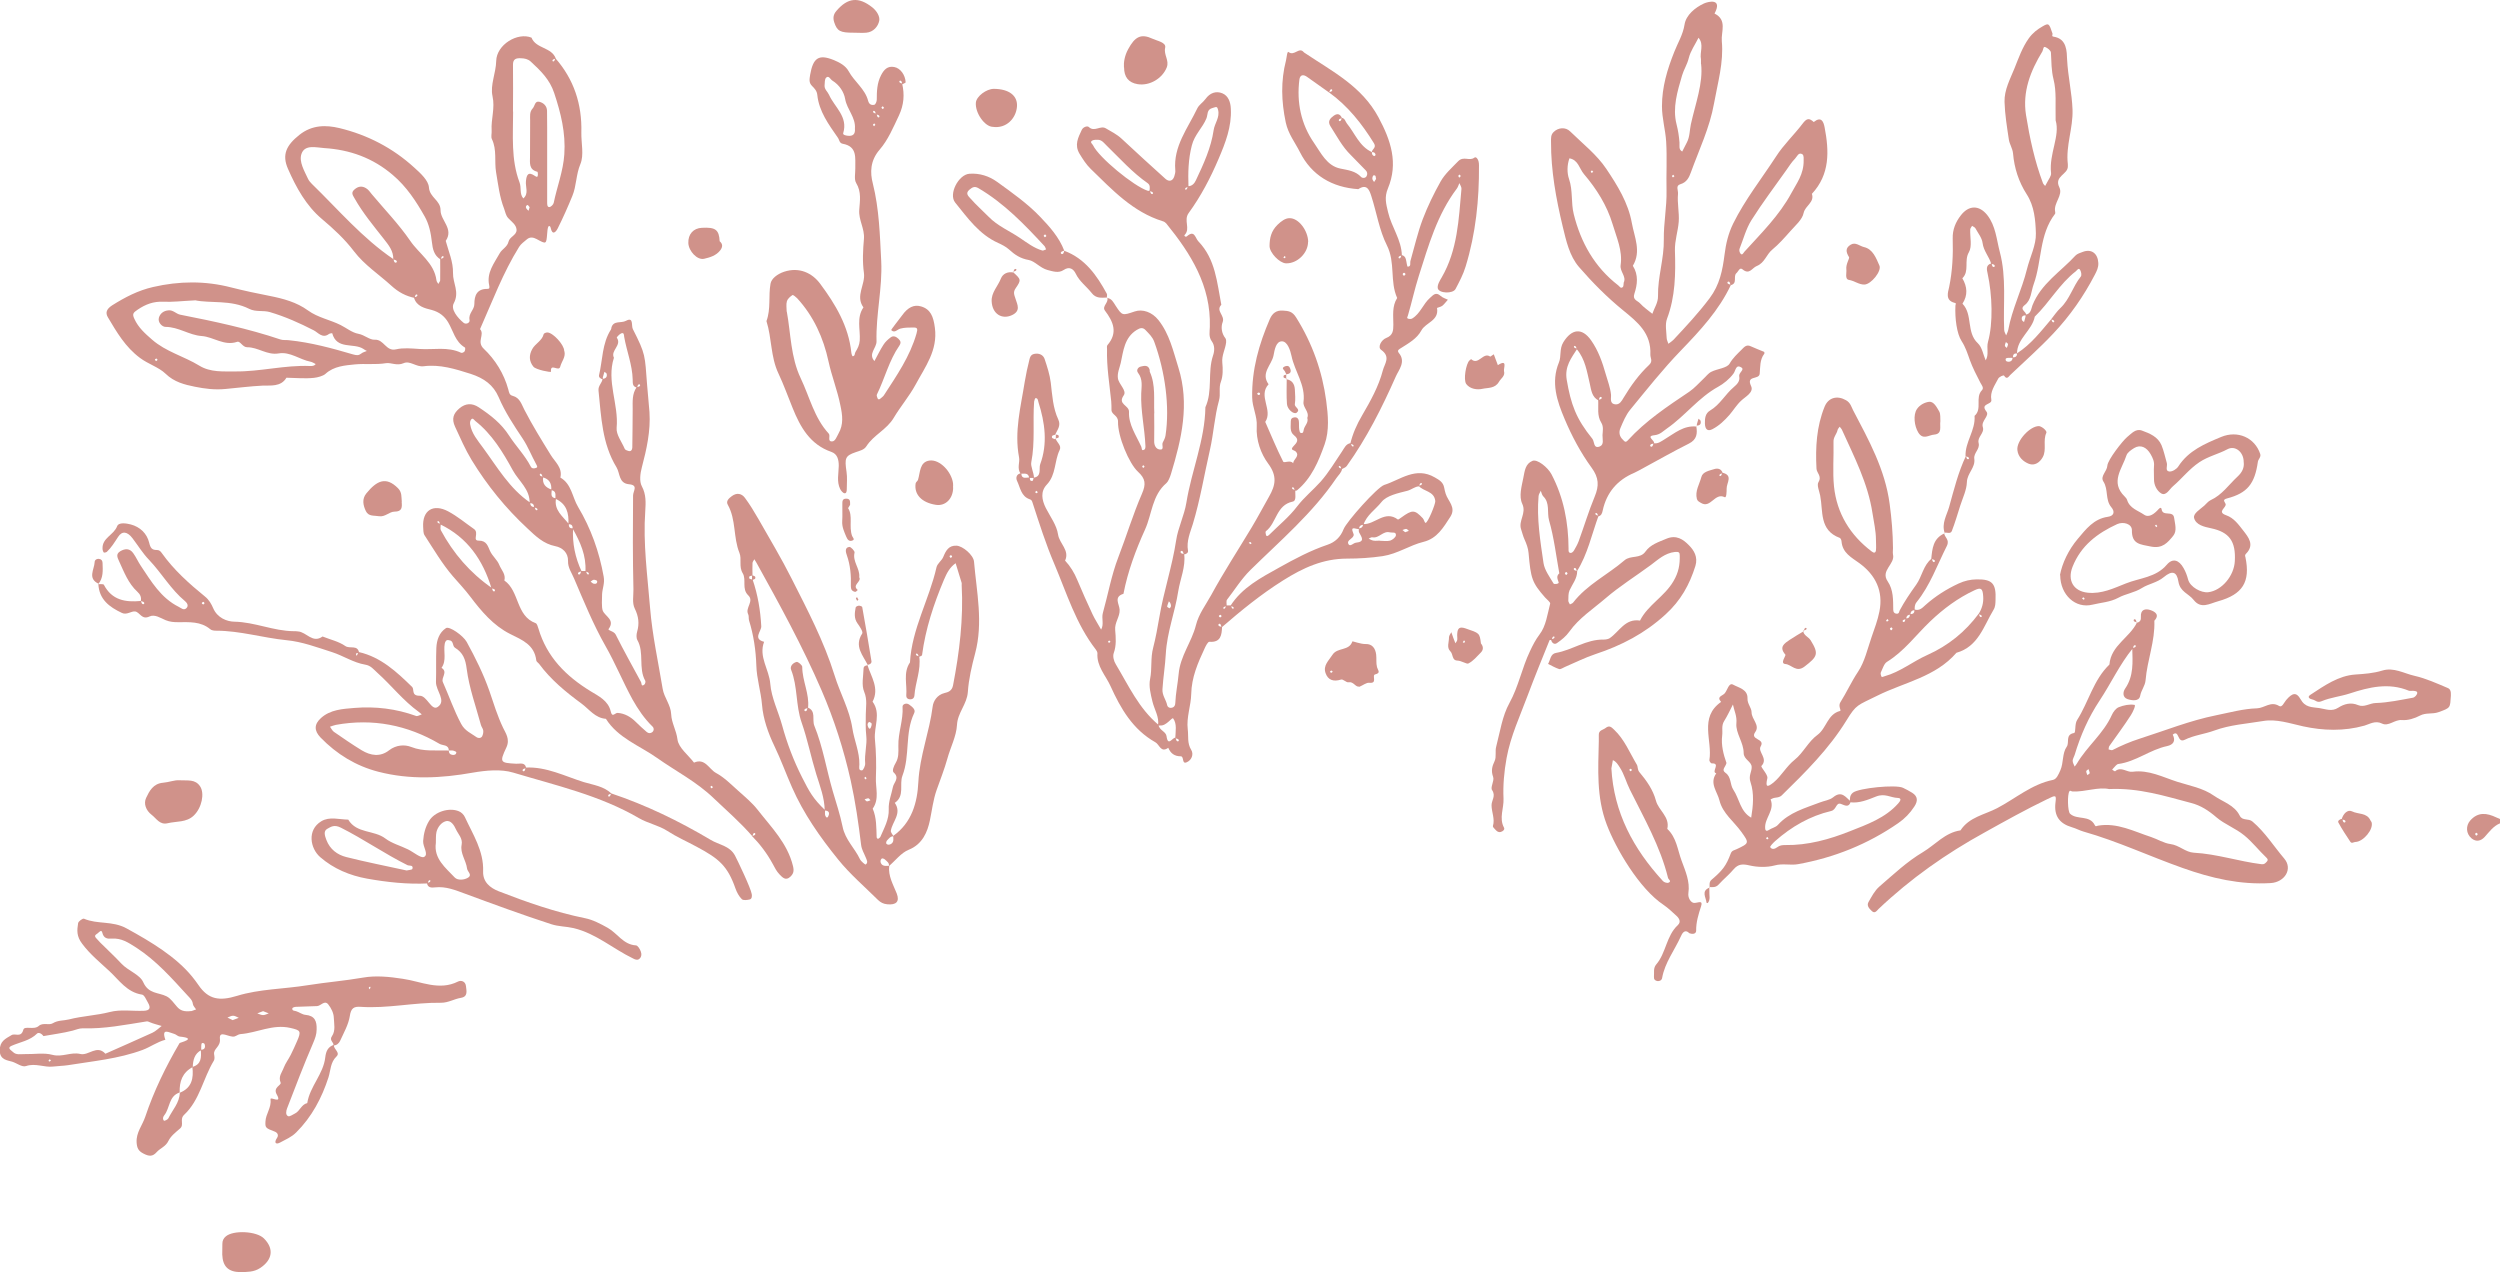 <svg xmlns="http://www.w3.org/2000/svg" id="Layer_2" viewBox="0 0 202.59 103.09"><defs><style>.cls-1{fill:#d0928a;}</style></defs><g id="Layer_1-2"><g id="G6gJqk.tif"><g><path class="cls-1" d="M202.59,66.72c-.54,.22-.87,.69-1.24,1.1-.32,.35-.7,.41-1.05,.13-.48-.39-.49-1.03-.13-1.45,.64-.73,1.36-.62,2.12-.26,.1,.05,.2,.08,.3,.13v.35Zm-1.91,.76s-.12,.08-.11,.1c.06,.17,.14,.17,.22,.01,0-.02-.07-.07-.11-.11Z"></path><path class="cls-1" d="M33.63,24.15c-.74-.15-1.34-.47-1.92-1-1.01-.92-2.18-1.68-3.02-2.78-.76-1-1.65-1.82-2.61-2.63-1.26-1.06-2.08-2.54-2.74-4.05-.52-1.17-.12-1.93,.92-2.76,1.03-.82,2.16-.81,3.25-.55,2.27,.55,4.32,1.61,6.06,3.2,.5,.45,1.15,1.04,1.19,1.61,.06,.83,.95,1.04,.94,1.85,0,.83,1.09,1.5,.42,2.48,.23,.86,.61,1.69,.59,2.61-.02,.81,.55,1.54,.06,2.45-.26,.48,.3,1.17,.8,1.58,.2,.16,.53,0,.48-.23-.11-.53,.39-.82,.39-1.29,0-.69,.2-1.24,1.06-1.23,.16,0,.19-.07,.14-.3-.22-1.01,.4-1.77,.85-2.58,.19-.35,.62-.51,.72-.95,.09-.4,.67-.52,.65-.96-.02-.42-.42-.66-.68-.95-.2-.22-.23-.5-.33-.76-.37-.95-.48-1.96-.65-2.95-.15-.89,.08-1.82-.34-2.69-.09-.19,0-.46-.02-.69-.06-.93,.29-1.81,.07-2.79-.2-.9,.28-1.87,.3-2.85,.03-1.32,1.73-2.35,2.86-1.89,.36,.91,1.64,.76,1.97,1.7-.08,.03-.2,.04-.25,.1-.06,.09,.01,.17,.1,.11,.06-.04,.07-.16,.11-.25,1.51,1.72,2.17,3.74,2.11,6.02-.02,.86,.23,1.83-.08,2.57-.36,.86-.31,1.76-.65,2.58-.36,.88-.75,1.76-1.18,2.62-.15,.3-.44,.62-.58-.05-.04-.17-.17-.18-.21-.02-.05,.16-.05,.33-.07,.5-.07,.88-.07,.87-.86,.44-.26-.14-.54-.19-.79,.03-.22,.19-.47,.36-.62,.6-1.31,2.1-2.17,4.42-3.17,6.67,.41,.45-.31,1.01,.3,1.59,.93,.88,1.64,2.02,1.99,3.3,.06,.22,.07,.45,.36,.52,.59,.15,.72,.71,.95,1.14,.65,1.26,1.39,2.45,2.13,3.65,.34,.56,.97,1.03,.78,1.83,.91,.52,.96,1.58,1.43,2.37,1.04,1.74,1.72,3.63,2.08,5.66,.1,.55-.11,.95-.13,1.43,0,.33-.06,1.06,.06,1.34,.2,.46,1.01,.73,.47,1.47-.09,.13,.42,.16,.57,.45,.65,1.3,1.37,2.58,2.06,3.86,.05,.1,0,.4,.26,.2,.07-.05,.12-.24,.08-.31-.58-1.03-.06-2.27-.64-3.3-.1-.18-.08-.47-.02-.68,.19-.66,.12-1.24-.19-1.87-.23-.46-.1-1.04-.11-1.56-.06-2.53-.05-5.07-.03-7.6,0-.38,.46-.85-.34-.92-.83-.08-.71-.89-1-1.37-1.17-1.91-1.24-4.08-1.46-6.22-.04-.4,.29-.61,.33-.95,.26-.02,.39-.15,.33-.41-.01-.06-.12-.11-.18-.16-.04,.15-.09,.3-.13,.45-.01,.05,.01,.11,.02,.16-.19-.02-.36-.17-.33-.32,.3-1.25,.24-2.59,.97-3.72,.03-.05,.03-.11,.04-.17,.18-.58,.78-.32,1.17-.53,.65-.35,.42,.37,.56,.66,1.06,2.09,.97,2.1,1.16,4.55,.05,.71,.14,1.45,.19,2.18,.1,1.54-.23,3.01-.62,4.49-.13,.49-.21,1.13,0,1.52,.36,.67,.32,1.34,.28,2-.19,2.64,.18,5.26,.39,7.87,.18,2.2,.66,4.37,1.02,6.55,.12,.72,.66,1.3,.69,2.07,.03,.69,.42,1.3,.51,2.03,.08,.67,.87,1.26,1.34,1.88,.89-.4,1.21,.52,1.77,.83,.67,.36,1.23,.93,1.8,1.44,.56,.5,1.15,.99,1.6,1.57,1.1,1.41,2.4,2.69,2.85,4.54,.11,.43,.02,.65-.23,.88-.36,.33-.62,.05-.86-.2-.24-.25-.39-.55-.55-.85-.45-.83-1.02-1.59-1.68-2.26,.09-.03,.21-.05,.25-.11,.06-.09-.03-.18-.11-.12-.06,.04-.07,.16-.11,.25-.96-1.11-2.07-2.07-3.13-3.08-1.4-1.35-3.07-2.19-4.61-3.28-1.4-.99-3.15-1.6-4.13-3.16-.87-.06-1.35-.77-1.97-1.23-1.28-.94-2.5-1.94-3.45-3.23-.07-.09-.21-.17-.22-.26-.15-1.29-1.15-1.67-2.13-2.16-1.35-.68-2.32-1.83-3.22-3.02-.43-.57-.93-1.1-1.4-1.64-.88-1.02-1.57-2.2-2.31-3.34-.11-.17-.09-.44-.11-.66-.08-1.35,.81-1.92,2.03-1.27,.75,.4,1.4,.95,2.09,1.43,.44,.31-.16,.95,.38,.94,.66-.01,.75,.48,.92,.84,.2,.43,.59,.72,.75,1.13,.16,.4,.55,.76,.41,1.26,1.24,.86,.92,2.87,2.54,3.46,.11,.04,.17,.28,.22,.43,.68,2.31,2.23,3.86,4.24,5.09,.64,.39,1.42,.76,1.62,1.63,.12,.55,.36,.1,.56,.12,.57,.04,1.06,.32,1.47,.73,.29,.28,.58,.56,.89,.82,.14,.12,.32,.12,.46,0,.14-.13,.13-.33,0-.45-.66-.64-1.17-1.4-1.61-2.18-.78-1.42-1.39-2.93-2.19-4.33-1-1.76-1.76-3.63-2.55-5.48-.19-.46-.51-.87-.49-1.42,.02-.67-.46-1.09-1.03-1.2-.96-.19-1.59-.81-2.25-1.43-1.77-1.64-3.27-3.49-4.53-5.55-.52-.86-.92-1.78-1.34-2.69-.31-.67-.13-1.09,.35-1.5,.5-.42,1.03-.44,1.57-.08,.95,.63,1.82,1.3,2.46,2.3,.55,.85,1.28,1.59,1.75,2.5,.09,.18,.28,.17,.45,.1,.12-.05,.07-.13,0-.27-.38-.69-.67-1.44-1.1-2.09-.72-1.08-1.44-2.16-1.95-3.36-.43-1-1.19-1.54-2.26-1.89-1.26-.4-2.5-.79-3.82-.62-.6,.08-1.11-.48-1.62-.25-.54,.24-1.02-.06-1.42,0-.87,.14-1.71,.02-2.53,.1-.76,.08-1.7,.13-2.39,.77-.19,.17-.63,.29-.93,.32-.73,.08-1.48,0-2.23-.01-.45,.77-1.32,.61-1.93,.64-1,.05-2.01,.18-2.99,.27-.89,.09-1.7-.02-2.5-.18-.83-.17-1.67-.37-2.38-1.06-.54-.52-1.39-.77-2.06-1.27-1.19-.88-1.89-2.09-2.61-3.3-.21-.36-.12-.66,.34-.96,1.05-.66,2.1-1.21,3.32-1.49,2.12-.49,4.23-.51,6.32,.03,1.03,.26,2.08,.49,3.13,.69,1.11,.22,2.19,.51,3.11,1.18,.8,.58,1.78,.75,2.64,1.18,.48,.24,.93,.62,1.44,.71,.5,.09,.92,.51,1.33,.48,.75-.04,.9,.97,1.72,.78,.6-.14,1.26-.07,1.9-.03,1.13,.08,2.29-.21,3.38,.31,.07,.03,.23-.04,.28-.12,.05-.08,.07-.29,.02-.31-.79-.47-.94-1.35-1.36-2.05-.29-.48-.7-.82-1.32-.99-.55-.14-1.25-.28-1.45-1.02,.09-.03,.21-.04,.26-.11,.07-.09-.02-.17-.1-.11-.06,.05-.07,.17-.11,.26Zm9.69,16.92c.03,.09,.05,.21,.11,.26,.09,.06,.17-.02,.1-.11-.05-.06-.17-.07-.26-.1,.02-.25-.11-.35-.35-.35,.03-1.13-.88-1.78-1.36-2.65-.81-1.48-1.69-2.94-3.05-4.01-.09-.07-.22-.34-.37-.05-.05,.09-.06,.22-.04,.33,.12,.75,.62,1.31,1.04,1.89,1.16,1.58,2.15,3.31,3.82,4.45,.01,.22,.1,.36,.34,.35Zm1.39-1.38c0,.28-.15,.65,.35,.69-.19,.96,.55,1.46,1.03,2.08,0,.24,.07,.39,.35,.34-.07,1.23,.17,2.39,.69,3.5-.09,.03-.22,.04-.27,.11-.07,.09,.03,.19,.12,.13,.07-.05,.08-.18,.12-.27h.38c.04,.08,.05,.2,.12,.26,.08,.07,.16,0,.1-.1-.05-.07-.17-.08-.26-.12,.08-1.28-.42-2.39-1.03-3.47,0-.24-.08-.38-.35-.35,.05-.89-.13-1.66-1.05-2.07-.02-.28,.11-.63-.34-.7,.05-.53-.15-.9-.69-1.04-.04-.09-.05-.21-.12-.27-.08-.07-.16,.02-.1,.12,.04,.06,.17,.07,.26,.11-.1,.57,.19,.87,.69,1.04Zm-9.04,2.81c-.04-.09-.05-.2-.11-.25-.08-.06-.16,.02-.09,.1,.05,.06,.16,.07,.25,.1,0,.17-.06,.38,0,.51,1.01,1.88,2.37,3.46,4.14,4.69,.04,.09,.05,.22,.12,.26,.09,.06,.17-.04,.11-.13-.04-.06-.17-.07-.26-.1-.69-2.29-1.94-4.12-4.16-5.19Zm15.96-11.09c-.4-.07-.35-.38-.36-.66-.03-1.19-.49-2.3-.69-3.46-.02-.13,0-.38-.25-.27-.15,.07-.37,.32-.35,.34,.44,.62-.53,1.04-.23,1.63-.62,1.91,.4,3.77,.22,5.68-.05,.55,.42,1.14,.66,1.71,.04,.08,.18,.13,.28,.16,.24,.08,.32-.11,.33-.27,.02-1.03,.02-2.07,.03-3.1,0-.62-.06-1.24,.32-1.79,.09-.03,.21-.04,.26-.1,.07-.09-.02-.18-.11-.12-.07,.04-.08,.17-.11,.26Zm-15.92-10.38c-.54-.32-.65-.86-.71-1.41-.08-.72-.23-1.45-.58-2.07-.7-1.24-1.47-2.42-2.59-3.37-1.61-1.38-3.48-2.05-5.55-2.18-.64-.04-1.58-.32-1.85,.47-.22,.63,.23,1.37,.53,2.02,.07,.15,.19,.29,.31,.41,2.15,2.09,4.1,4.4,6.61,6.1,.04,.09,.05,.23,.12,.27,.1,.06,.2-.03,.14-.13-.04-.07-.18-.08-.27-.12,.02-.68-.37-1.15-.76-1.65-.84-1.07-1.71-2.11-2.38-3.3-.13-.24-.32-.45,0-.72,.31-.27,.62-.29,.93-.1,.19,.11,.33,.31,.47,.49,1.05,1.25,2.19,2.43,3.11,3.77,.72,1.06,1.95,1.79,2.13,3.21,.01,.1,.1,.2,.15,.29,.05-.1,.14-.2,.15-.29,.01-.58,0-1.15,0-1.73,.09-.04,.21-.05,.26-.11,.06-.09-.02-.17-.11-.1-.06,.05-.07,.17-.1,.26Zm-19.91,3.31c-1.07,.05-1.83,.15-2.58,.11-.78-.03-1.41,.2-2.06,.64-.37,.25-.46,.35-.27,.75,.32,.71,.87,1.19,1.43,1.68,1.13,.99,2.59,1.35,3.83,2.11,.91,.56,1.95,.46,2.88,.47,2.03,.03,4.04-.53,6.1-.44,.18,0,.34,0,.45-.16-.14-.07-.27-.16-.42-.19-.88-.17-1.65-.83-2.58-.67-.94,.16-1.67-.51-2.55-.5-.38,0-.56-.53-.81-.44-1.06,.36-1.91-.4-2.88-.47-1.01-.07-1.87-.74-2.93-.74-.27,0-.65-.37-.53-.76,.1-.32,.37-.55,.77-.58,.39-.04,.61,.28,.95,.35,2.74,.54,5.48,1.12,8.13,2.01,.21,.07,.45,.03,.68,.06,1.78,.18,3.5,.65,5.2,1.15,.32,.09,.46,.09,.68-.08,.12-.1,.29-.13,.44-.2-.1-.05-.2-.1-.29-.17-.79-.51-2.15,.09-2.52-1.27,0,0-.2,.01-.27,.07-.52,.39-.88-.13-1.22-.3-1.15-.59-2.31-1.11-3.56-1.48-.56-.16-1.13,.01-1.67-.26-1.5-.76-3.15-.43-4.41-.7Zm25.78-15.3c0,1.93-.18,3.89,.52,5.74,.17,.44-.02,.93,.31,1.3,.46-.4,.16-.93,.21-1.4,.05-.53,.19-.79,.72-.43,.14,.09,.21,.13,.24-.02,.02-.1,0-.3-.03-.31-.71-.17-.6-.73-.6-1.23,0-.98,0-1.96,.01-2.93,0-.34-.06-.69,.21-.98,.18-.19,.16-.63,.55-.53,.33,.09,.6,.33,.61,.73,.01,.46,.01,.92,.01,1.38,0,2.01,0,4.03,0,6.04,0,.16,0,.38,.17,.38,.13,0,.33-.2,.36-.34,.27-1.31,.77-2.57,.86-3.93,.12-1.73-.28-3.35-.82-4.97-.36-1.1-1.11-1.82-1.9-2.55-.23-.21-.5-.26-.79-.27-.39-.02-.66,.05-.65,.54,.02,1.26,0,2.53,0,3.79Zm1.34,7.75c-.06-.07-.14-.19-.17-.18-.13,.04-.17,.16-.1,.28,.04,.07,.12,.13,.18,.19l.09-.29Zm4.94,30.34c.08,.06,.16,.15,.25,.17,.16,.04,.31-.02,.28-.21,0-.05-.17-.11-.26-.11-.09,0-.18,.09-.27,.15Zm9.81,16.54s-.11,.07-.1,.09c.05,.15,.13,.16,.2,.02,0-.01-.06-.07-.1-.1ZM12.77,29.16s-.08-.12-.09-.11c-.16,.05-.17,.13-.02,.21,.02,0,.07-.06,.11-.1Z"></path><path class="cls-1" d="M85.54,35.54c.1,.32,.51,.56,.33,.93-.44,.9-.28,2-1.04,2.8-.53,.56-.41,1.24-.08,1.9,.36,.7,.88,1.39,.99,2.14,.11,.75,.96,1.28,.57,2.12,.43,.46,.75,.99,.99,1.57,.39,.93,.8,1.85,1.23,2.77,.2,.43,.47,.83,.7,1.25,.25-.43,.02-.91,.14-1.34,.42-1.5,.69-3.05,1.25-4.51,.66-1.71,1.19-3.48,1.92-5.16,.34-.78,.29-1.22-.32-1.78-.74-.68-1.65-2.89-1.62-4.06,.01-.52-.52-.55-.53-.95,0-.23,0-.46-.02-.69-.14-1.41-.38-2.8-.34-4.22,0-.11-.03-.27,.03-.34,.87-1.01,.48-1.9-.2-2.8-.27-.36,.35-.66,.18-1.06l-.03,.03c.4,.04,.53,.35,.72,.64,.53,.81,.54,.8,1.54,.46,.64-.22,1.41,.05,1.92,.69,.9,1.13,1.2,2.51,1.62,3.85,.93,2.96,.26,5.8-.6,8.63-.08,.27-.23,.62-.36,.73-1.18,1-1.17,2.51-1.74,3.77-.76,1.68-1.4,3.4-1.75,5.21-.82,.25-.33,.84-.31,1.29,.03,.58-.42,1.03-.36,1.65,.05,.6,.11,1.24-.12,1.87-.09,.25,.01,.65,.17,.9,1.03,1.72,1.87,3.58,3.46,4.91,.05,.43,.6,.54,.65,.91,.12,.92,.5,.06,.73,.14,.04,.09,.05,.22,.12,.27,.1,.06,.19-.03,.13-.12-.04-.07-.18-.08-.27-.12,.02-.55,.15-1.16-.17-1.6-.09-.13-.55,.63-1.06,.57-.05,0-.11,0-.17,.01,.12-.7-.3-1.31-.45-1.95-.15-.62-.31-1.25-.19-1.83,.17-.84,.02-1.68,.25-2.54,.2-.78,.36-1.64,.5-2.47,.35-2.09,1.04-4.1,1.36-6.22,.15-1.02,.66-2.01,.83-3.06,.42-2.6,1.5-5.06,1.54-7.73,.61-1.33,.16-2.82,.62-4.19,.12-.34,.16-.8-.1-1.15-.27-.37-.17-.77-.16-1.17,.1-3.33-1.54-5.93-3.53-8.38-.07-.08-.17-.15-.28-.18-2.43-.75-4.1-2.55-5.84-4.24-.37-.36-.64-.79-.91-1.23-.43-.72-.11-1.31,.18-1.93,.11-.24,.45-.35,.57-.24,.45,.44,.94-.15,1.38,.11,.44,.26,.89,.48,1.28,.84,1.17,1.1,2.36,2.17,3.55,3.25,.3,.27,.6,.18,.72-.2,.05-.16,.1-.34,.08-.5-.17-1.94,1.02-3.4,1.78-5,.14-.3,.48-.5,.67-.77,.35-.49,.85-.67,1.36-.46,.49,.2,.67,.72,.69,1.25,.08,1.45-.44,2.77-.99,4.06-.66,1.55-1.44,3.04-2.43,4.4-.43,.6,.18,1.26-.33,1.78-.06,.06,.09,.19,.19,.1,.63-.55,.66,.13,.94,.42,1.38,1.44,1.5,3.32,1.85,5.13-.48,.49,.31,.86,.11,1.4-.15,.38-.1,.91,.22,1.31,.06,.08,.07,.22,.06,.33-.06,.56-.37,1.05-.31,1.65,.05,.51,.06,1.07-.11,1.53-.2,.51-.01,1.01-.16,1.54-.36,1.29-.43,2.65-.73,3.98-.46,2.01-.79,4.05-1.39,6.03-.21,.68-.53,1.38-.39,2.16,.03,.16-.14,.29-.34,.3-.04-.09-.05-.23-.12-.27-.1-.06-.19,.04-.12,.14,.04,.07,.18,.07,.27,.1,.13,1.04-.32,2-.48,3-.26,1.7-.91,3.32-1.01,5.09-.05,.94-.21,1.9-.27,2.86-.03,.51,.29,.85,.38,1.29,.04,.18,.22,.26,.4,.21,.18-.05,.25-.18,.26-.37,.03-.79,.2-1.58,.27-2.35,.13-1.49,1.06-2.6,1.4-3.96,.23-.92,.8-1.65,1.24-2.45,1.02-1.87,2.18-3.65,3.28-5.48,.49-.82,.94-1.67,1.41-2.5,.52-.91,.68-1.66-.08-2.68-.58-.78-.99-1.9-.92-3.02,.05-.81-.36-1.52-.37-2.33-.04-2.25,.55-4.32,1.43-6.35,.2-.46,.52-.73,1.06-.69,.45,.03,.76,.05,1.08,.57,1.31,2.09,2.11,4.36,2.43,6.75,.15,1.14,.27,2.39-.13,3.52-.49,1.38-1.06,2.75-2.24,3.73-.04,.03-.11,.02-.17,.02-.04-.09-.05-.2-.11-.25-.09-.06-.16,.01-.1,.1,.05,.06,.17,.07,.25,.1-.04,.33,.12,.87-.22,.94-1.34,.28-1.3,1.74-2.17,2.4-.05,.04-.02,.21,.01,.31,.04,.12,.13,.1,.25-.01,.77-.77,1.63-1.46,2.28-2.32,.57-.74,1.29-1.32,1.9-2,.66-.75,1.18-1.63,1.74-2.46,.19-.28,.31-.61,.7-.66,.03,.09,.05,.2,.11,.25,.08,.07,.16,0,.1-.09-.05-.06-.16-.07-.25-.11,.2-.82,.52-1.55,.96-2.3,.67-1.15,1.34-2.34,1.68-3.65,.14-.54,.66-1.09-.14-1.66-.31-.22,.02-.81,.41-.96,.55-.21,.58-.6,.58-1.08,0-.73-.12-1.49,.31-2.16-.61-1.35-.13-2.87-.83-4.26-.62-1.23-.83-2.65-1.26-3.98-.15-.47-.34-1.06-1.06-.58-2.13-.14-3.79-1.13-4.73-3-.39-.78-.95-1.47-1.15-2.41-.36-1.71-.41-3.35,.02-5.02,.06-.25,.09-.78,.21-.68,.46,.36,.85-.45,1.23,.01,.04,.04,.09,.07,.14,.1,2.19,1.47,4.56,2.66,5.91,5.17,1.02,1.89,1.62,3.73,.77,5.77-.3,.72-.15,1.24,.01,1.92,.28,1.21,1.09,2.24,1.12,3.51-.09,.03-.21,.05-.25,.11-.06,.09,.02,.17,.11,.11,.06-.05,.07-.17,.11-.25,.19,.03,.3,.15,.35,.32,.06,.21,.1,.62,.15,.62,.31,0,.17-.3,.23-.48,.32-1.12,.58-2.27,.99-3.36,.4-1.05,.9-2.08,1.45-3.06,.35-.62,.91-1.11,1.42-1.64,.44-.45,.92,.01,1.31-.29,.15-.11,.29,.11,.34,.28,.03,.11,.04,.23,.04,.34,.02,2.78-.26,5.52-1.08,8.19-.19,.64-.51,1.24-.82,1.83-.22,.41-1.36,.36-1.44-.06-.05-.27,.16-.61,.32-.88,1.29-2.23,1.38-4.72,1.6-7.18,.01-.15-.11-.31-.17-.46-.07,.15-.11,.32-.21,.45-1.59,2.11-2.29,4.6-3.07,7.05-.34,1.06-.57,2.15-.89,3.23-.04,.13-.12,.21,.03,.26,.1,.03,.24,.03,.32-.02,.66-.4,.88-1.18,1.44-1.67,.26-.23,.47-.51,.86-.16,.16,.15,.39,.21,.59,.31-.15,.16-.28,.35-.45,.49-.12,.1-.44,.15-.43,.19,.17,1.03-.92,1.16-1.27,1.81-.36,.67-1.04,1.04-1.67,1.44-.1,.07-.34,.16-.15,.39,.59,.71-.03,1.39-.25,1.9-1.12,2.53-2.36,5-3.98,7.26-.09,.12-.28,.18-.42,.26-.04-.08-.05-.2-.11-.25-.08-.06-.16,.02-.09,.1,.05,.06,.16,.07,.25,.1-.05,.33-.31,.53-.47,.77-1.93,2.85-4.54,5.06-6.96,7.44-.74,.73-1.27,1.6-1.9,2.41-.08,.11-.02,.33-.03,.51-.08,.04-.2,.05-.25,.11-.06,.08,.01,.16,.1,.09,.06-.05,.07-.16,.11-.25h.39c.04,.09,.05,.2,.11,.25,.08,.06,.16-.02,.09-.1-.05-.06-.16-.07-.25-.1,.95-1.5,2.48-2.29,3.95-3.11,1.27-.71,2.55-1.39,3.94-1.86,.59-.2,1.04-.61,1.29-1.26,.25-.62,2.72-3.39,3.29-3.58,1.32-.42,2.55-1.51,4.1-.61,.37,.21,.68,.39,.76,.83,.03,.16,.07,.33,.12,.49,.19,.61,.87,1.1,.38,1.87-.56,.86-1.07,1.76-2.17,2.03-1.14,.28-2.09,.97-3.32,1.16-.97,.14-1.92,.2-2.88,.2-1.95,0-3.57,.75-5.19,1.77-1.78,1.12-3.4,2.44-4.98,3.81-.04-.1-.04-.23-.11-.28-.09-.07-.19,.03-.13,.13,.05,.07,.19,.08,.28,.11-.03,.66-.1,1.27-1.03,1.2-.12,0-.29,.33-.38,.53-.55,1.18-1.06,2.34-1.09,3.71-.02,.94-.4,1.88-.28,2.86,.07,.56-.06,1.11,.28,1.66,.22,.35,.04,.84-.38,1.01-.4,.16-.18-.49-.47-.49-.51,0-.82-.24-1.01-.69-.61,.44-.71-.27-1.05-.45-1.83-1.03-2.81-2.74-3.63-4.55-.39-.86-1.13-1.6-1.06-2.66,0-.1-.07-.22-.13-.3-1.61-2.07-2.36-4.57-3.36-6.93-.69-1.61-1.22-3.29-1.76-4.95-.06-.19-.09-.25-.24-.3-.7-.24-.76-.94-1.02-1.48-.12-.24-.07-.58,.34-.63,.02,.54,.42,.32,.69,.35,0,.15,.01,.31,.22,.27,.05-.01,.06-.17,.09-.26,.68-.09,.41-.74,.53-1.08,.62-1.67,.39-3.37-.14-5.04-.04-.14-.04-.32-.23-.33-.04,0-.11,.19-.12,.29-.12,1.63,.09,3.28-.23,4.91-.07,.34,.21,.83,.22,1.27h-.39c-.06-.45-.41-.33-.69-.34-.32-.43-.05-.93-.13-1.32-.4-2.11,.14-4.09,.46-6.13,.1-.61,.23-1.2,.38-1.8,.08-.35,.22-.46,.56-.48,.34-.01,.58,.17,.67,.43,.21,.63,.42,1.27,.5,1.93,.12,1.01,.17,2.04,.61,2.98,.24,.51-.1,.86-.27,1.26l.03-.03c-.14,.04-.32,.04-.27,.24,.02,.06,.17,.09,.27,.13l-.02-.03Zm24.62,7.31c-.16,.13-.81-.36-.49,.38,.05,.11,.04,.16-.04,.28-.14,.19-.54,.33-.34,.61,.14,.19,.39-.12,.58-.14,.79-.08,.46-.46,.27-.83-.05-.09-.02-.22-.03-.33,.22-.01,.34-.13,.35-.35,.96,.06,1.76-1.17,2.82-.37,.03,.02,.18-.1,.27-.16,.9-.65,1.08-.65,1.75,.06,.1,.11,.14,.36,.22,.37,.18,.02,.81-1.53,.79-1.76-.08-.84-.97-.77-1.36-1.25,.09-.03,.2-.03,.25-.09,.07-.09,0-.17-.09-.11-.07,.04-.08,.16-.12,.25-.35,.02-.6,.27-.94,.36-.74,.19-1.68,.38-2.1,.91-.48,.61-1.21,1.06-1.46,1.84-.22,.02-.36,.11-.35,.35Zm-16.98-27.4c.04,.09,.05,.21,.12,.26,.09,.06,.18-.03,.11-.12-.04-.06-.17-.07-.26-.11,.02-.22,.08-.47-.14-.63-1.25-.87-2.25-2-3.33-3.05-.2-.19-.37-.45-.68-.47-.16-.01-.36-.01-.49,.06-.23,.14,.02,.27,.07,.39,.46,.97,3.29,3.31,4.43,3.68,.05,.02,.11,0,.17-.02Zm3.08-.36c.34,.01,.54-.24,.65-.48,.62-1.31,1.23-2.63,1.44-4.07,.08-.55,.51-1.02,.36-1.63-.08-.34-.17-.23-.42-.17-.53,.13-.39,.53-.53,.86-.31,.76-.96,1.31-1.18,2.19-.29,1.12-.31,2.22-.27,3.35-.08,.03-.2,.05-.25,.11-.06,.09,0,.16,.09,.1,.06-.05,.07-.16,.11-.25Zm14.91-2.75c0,.16,.05,.28,.21,.31,.02,0,.1-.08,.09-.11-.03-.16-.14-.23-.3-.21,0-.25,.4-.35,.17-.72-.98-1.59-2.12-3.03-3.65-4.13,.08-.04,.2-.05,.25-.11,.06-.09-.02-.18-.11-.12-.06,.04-.08,.16-.12,.25-.6-.42-1.19-.85-1.79-1.27-.29-.21-.56-.19-.62,.2-.24,1.86,.13,3.64,1.19,5.16,.55,.79,1.03,1.85,2.13,2.07,.63,.13,1.22,.19,1.69,.69,.09,.09,.35,.11,.44-.09,.07-.15,.07-.31-.08-.46-.41-.4-.79-.83-1.2-1.23-.7-.68-1.14-1.54-1.66-2.35-.25-.4-.01-.64,.28-.85,.3-.21,.52-.13,.66,.21-.08,.03-.2,.04-.24,.1-.06,.09,.02,.18,.11,.12,.06-.04,.08-.16,.12-.25,.26,.05,.28,.3,.41,.46,.65,.79,1,1.85,2.03,2.32Zm-17.64,21.15c0,.75,.02,1.5,0,2.25-.01,.34,.14,.63,.41,.68,.46,.08,.18-.36,.28-.55,.1-.19,.2-.38,.23-.59,.35-2.33-.03-5.15-.91-7.57-.15-.42-.43-.66-.69-.94-.23-.26-.45-.21-.74-.03-1,.62-1.08,1.71-1.29,2.67-.09,.39-.29,.81-.23,1.24,.07,.5,.75,1,.47,1.39-.52,.74,.45,.79,.43,1.34-.05,1.03,.59,1.91,1,2.83,.05,.11-.01,.38,.25,.22,.07-.04,.09-.2,.08-.31-.06-1.42-.39-2.81-.34-4.24,.02-.55,.15-1.14-.26-1.67-.15-.19-.03-.45,.24-.51,.27-.06,.58-.14,.7,.25,.02,.05,0,.12,.01,.17,.5,1.09,.31,2.25,.37,3.38Zm12.41,.37c.19-.49-.37-.83-.31-1.29,.18-1.37-.71-2.46-.97-3.72-.1-.47-.33-1.17-.76-1.19-.5-.02-.61,.68-.7,1.15-.15,.77-1.06,1.42-.4,2.33-.88,.95,.38,2.08-.27,3.05,.48,1.08,.92,2.17,1.45,3.21,.09,.17,.57-.17,.81,.14,.02-.33,.57-.58,.21-.95-.13-.13-.48-.1-.21-.4,.29-.31,.54-.55,.07-.92-.37-.29-.25-.74-.26-1.13,0-.19,.09-.3,.3-.32,.22-.02,.32,.11,.35,.28,.03,.23,0,.46,.03,.69,.01,.11,.05,.27,.12,.29,.22,.06,.22-.12,.25-.27,.07-.33,.42-.57,.28-.97Zm5.86,9.96h0c.28,0,.58,.06,.85-.01,.19-.06,.46-.27,.47-.44,.02-.3-.3-.18-.49-.23-.55-.15-.88,.51-1.42,.4-.09-.02-.2,.07-.3,.11,.13,.06,.25,.14,.39,.16,.17,.03,.34,0,.51,0Zm2.07-.69l.3-.11c-.07-.06-.14-.15-.21-.16-.1,0-.2,.05-.31,.09l.22,.18Zm-19.11,6.17c.2-.13,.13-.29,.07-.44-.02-.05-.07-.08-.11-.13-.05,.14-.12,.29-.14,.43,0,.03,.12,.09,.18,.13ZM111.51,14.49c-.04-.11,.02-.31-.2-.28-.05,0-.11,.18-.1,.27,0,.09,.09,.18,.14,.27l.17-.26Zm-18.85,23.21s-.11,.07-.1,.09c.04,.15,.12,.16,.19,.02,0-.02-.06-.07-.09-.11Zm25.62-23.56s-.11,.09-.11,.11c.05,.17,.13,.18,.2,.01,0-.02-.06-.08-.1-.12Zm-4.56,7.98s-.06,.08-.05,.11c.01,.05,.09,.12,.1,.12,.14-.07,.16-.15,.06-.23-.02-.02-.07,0-.11,0Zm-11.62,9.74s-.08-.06-.11-.05c-.05,.01-.12,.08-.12,.09,.07,.13,.15,.15,.23,.06,.02-.02,0-.07,0-.1Zm-.68,12.16s-.07-.09-.11-.1c-.04,0-.08,.05-.12,.08,.06,.03,.11,.07,.17,.1,0,0,.04-.06,.06-.08Zm-17.32-4.13l-.1-.12-.12,.1s.07,.1,.1,.1c.04,0,.08-.05,.12-.08Zm5.77,12.21l.12-.09s-.06-.1-.1-.1c-.03,0-.09,.05-.1,.09,0,.03,.05,.07,.09,.11Zm9.13-2.17s-.08-.12-.1-.11c-.16,.05-.17,.14-.02,.22,.02,0,.07-.07,.11-.1Z"></path><path class="cls-1" d="M129.55,41.77c-.56,1.52-.89,3.14-1.77,4.54-.03-.09-.04-.22-.1-.26-.09-.07-.19,.02-.13,.11,.04,.07,.17,.08,.26,.12,0,.61-.39,1.05-.62,1.56-.11,.25-.09,.56-.1,.84,0,.1,.08,.2,.13,.3,.09-.05,.21-.08,.26-.15,1.13-1.46,2.81-2.26,4.17-3.43,.49-.42,1.27-.1,1.69-.7,.41-.58,1.06-.77,1.69-1.04,.82-.35,1.38,.06,1.83,.52,.41,.41,.75,.95,.53,1.68-.48,1.53-1.19,2.81-2.42,3.93-1.68,1.54-3.57,2.52-5.69,3.22-.84,.28-1.65,.69-2.47,1.04-.15,.06-.33,.2-.46,.17-.31-.1-.6-.27-.9-.42,.19-.31,.18-.81,.64-.89,1.32-.23,2.46-1.11,3.86-1.08,.16,0,.36-.03,.49-.11,.79-.54,1.25-1.62,2.46-1.43,.64-1.27,1.98-1.94,2.71-3.19,.42-.71,.53-1.35,.51-2.09,0-.23-.06-.32-.4-.28-.8,.09-1.36,.62-1.92,1.04-1.23,.91-2.55,1.73-3.7,2.72-1,.86-2.14,1.59-2.93,2.7-.26,.37-.63,.67-1.01,.93-.2,.14-.43-.02-.47-.31,.09-.03,.21-.04,.26-.11,.07-.09-.01-.17-.1-.1-.06,.05-.07,.17-.11,.26-.06,0-.16,0-.17,.02-.6,1.49-1.21,2.97-1.77,4.47-.62,1.67-1.38,3.28-1.71,5.07-.2,1.1-.3,2.22-.25,3.29,.04,.78-.38,1.58,.04,2.36,.08,.15-.08,.3-.27,.35-.2,.05-.32-.07-.44-.2-.08-.08-.21-.21-.19-.28,.18-.58-.11-1.13-.11-1.69,0-.4,.37-.75,.04-1.23-.15-.22,.2-.75,.09-1.06-.18-.49-.09-.85,.12-1.29,.16-.34,.02-.8,.13-1.18,.31-1.19,.49-2.47,1.07-3.52,.74-1.34,1.01-2.83,1.66-4.19,.23-.49,.45-.93,.79-1.38,.51-.66,.63-1.63,.85-2.48,.03-.12-.26-.33-.41-.5-1.06-1.21-1.16-1.53-1.34-3.61-.03-.37-.17-.75-.33-1.1-.12-.26-.18-.54-.27-.8-.25-.71,.45-1.3,.09-2.08-.29-.62-.05-1.41,.09-2.13,.11-.55,.16-1.11,.73-1.35,.39-.17,1.25,.52,1.55,1.09,.99,1.89,1.37,3.91,1.38,6.02,0,.15-.03,.34,.18,.35,.09,0,.21-.11,.26-.2,.14-.24,.28-.49,.38-.75,.44-1.2,.81-2.44,1.3-3.62,.36-.87,.35-1.52-.26-2.35-.88-1.21-1.6-2.56-2.18-3.94-.61-1.44-1.13-2.96-.46-4.58,.21-.5,.02-1.09,.36-1.64,.67-1.08,1.5-1.2,2.24-.16,.59,.83,.93,1.81,1.2,2.77,.15,.52,.36,1.06,.42,1.63,.03,.3-.15,.76,.38,.8,.32,.02,.49-.28,.63-.52,.59-.98,1.25-1.9,2.08-2.68,.33-.31,.09-.55,.1-.83,.08-1.74-1.03-2.63-2.22-3.6-1.29-1.05-2.48-2.25-3.57-3.51-.77-.9-1.03-2.11-1.31-3.26-.54-2.26-.96-4.53-.95-6.87,0-.28-.03-.57,.21-.8,.37-.37,.97-.42,1.34-.05,1.01,.99,2.17,1.89,2.94,3.05,.89,1.33,1.77,2.74,2.06,4.38,.21,1.15,.78,2.29,.08,3.46,.47,.74,.37,1.52,.12,2.28-.16,.48,.27,.55,.46,.76,.29,.32,.66,.57,1,.85,.16-.48,.47-.89,.46-1.44-.03-1.55,.5-3.03,.47-4.6-.02-1.31,.25-2.61,.22-3.94-.03-1.33,.05-2.66-.03-3.98-.06-.95-.34-1.88-.34-2.86,0-1.56,.43-2.98,1-4.41,.28-.72,.7-1.38,.83-2.21,.12-.77,.86-1.38,1.58-1.71,.36-.16,1.52-.44,.85,.82,1.05,.52,.52,1.47,.59,2.24,.16,1.72-.33,3.36-.63,5.04-.35,1.97-1.21,3.75-1.88,5.6-.14,.39-.33,.8-.85,.95-.41,.12-.16,.49-.19,.78-.07,.76,.11,1.51,.06,2.25-.06,.78-.33,1.53-.31,2.34,.06,1.87,.04,3.73-.64,5.53-.17,.46-.05,1.03-.03,1.55,0,.16,.09,.32,.14,.48,.13-.1,.28-.19,.4-.31,1.02-1.09,2.03-2.17,2.94-3.38,.82-1.09,1.05-2.27,1.21-3.53,.11-.88,.3-1.7,.7-2.52,.96-1.94,2.3-3.63,3.47-5.43,.62-.97,1.47-1.76,2.15-2.66,.36-.48,.55-.46,.91-.14,.6-.48,.79-.05,.88,.43,.37,1.93,.44,3.81-1.03,5.39,.23,.69-.54,.95-.67,1.55-.11,.55-.68,1.02-1.09,1.49-.46,.52-.92,1.04-1.45,1.48-.48,.39-.61,1.07-1.26,1.33-.38,.15-.59,.74-1.15,.27-.23-.2-.34,.17-.49,.3-.3,.25,.12,.86-.48,.98-.04-.09-.04-.22-.11-.27-.09-.06-.19,.03-.13,.12,.04,.07,.18,.08,.27,.12-.97,2.07-2.49,3.7-4.06,5.33-1.46,1.51-2.77,3.17-4.11,4.8-.35,.43-.57,.97-.79,1.49-.14,.33-.08,.68,.21,.94,.1,.09,.18,.28,.39,.05,1.45-1.59,3.22-2.76,4.99-3.95,.42-.29,.77-.69,1.14-1.04,.21-.19,.39-.45,.64-.57,.49-.25,1.26-.29,1.48-.66,.27-.47,.63-.79,.98-1.14,.19-.19,.38-.44,.73-.27,.35,.16,.72,.3,1.08,.45,.03,.01,.05,.13,.02,.16-.37,.48-.32,1.08-.37,1.62-.05,.51-1.12,.1-.7,.99,.25,.52-.47,.87-.8,1.19-.37,.34-.63,.78-.94,1.14-.42,.48-.84,.88-1.39,1.17-.39,.2-.59,.02-.61-.45-.01-.43,.03-.83,.42-1.06,.8-.47,1.23-1.32,1.92-1.9,.27-.23,.52-.48,.44-.87-.06-.29,.45-.53,.19-.71-.47-.31-.47,.24-.65,.48-.33,.45-.82,.84-1.24,1.07-1.6,.88-2.68,2.36-4.15,3.38-.32,.22-.55,.5-1.02,.55-.76,.08,.09,.44-.04,.67-.1,.03-.23,.03-.28,.1-.07,.09,.01,.2,.12,.15,.07-.03,.09-.18,.13-.27,.37,.06,.61-.15,.91-.33,.8-.48,1.54-1.14,2.59-1.02l-.04-.04c.1,.6,.06,1.09-.6,1.42-1.24,.62-2.45,1.31-3.67,1.97-.25,.13-.49,.28-.74,.39-1.38,.58-2.25,1.59-2.57,3.05-.05,.24-.11,.43-.37,.49-.03-.09-.04-.2-.1-.25-.09-.07-.17,0-.11,.09,.05,.07,.17,.08,.25,.11Zm0-9.31c-.56-.29-.6-.84-.72-1.37-.23-.97-.37-1.98-1.05-2.79-.04-.09-.05-.2-.12-.25-.08-.06-.16,.02-.09,.11,.05,.06,.16,.06,.25,.09-.49,.77-1.04,1.45-.86,2.52,.34,2,.75,3.15,2.08,4.79,.18,.22,.07,.83,.6,.62,.37-.15,.21-.6,.22-.92,.02-.33,.1-.69-.1-1.01-.36-.57-.21-1.22-.25-1.84,.09-.04,.23-.05,.27-.11,.06-.09-.03-.18-.12-.12-.07,.05-.07,.18-.11,.27Zm2.03-9.56c.24-.5-.33-.89-.25-1.42,.17-1.17-.33-2.23-.65-3.31-.46-1.53-1.3-2.86-2.33-4.07-.37-.44-.45-1.14-1.17-1.27-.2,.56-.2,1.19-.03,1.68,.32,.94,.15,1.92,.38,2.84,.57,2.3,1.69,4.3,3.6,5.77,.11,.08,.2,.3,.38,.14,.06-.06,.05-.21,.07-.36Zm14.58-9.91c0-.06,.03-.39-.09-.48-.32-.22-.45,.19-.61,.35-.28,.28-.49,.63-.72,.95-.95,1.34-1.94,2.65-2.81,4.03-.44,.7-.65,1.53-.96,2.31-.04,.09-.02,.24,.03,.33,.16,.31,.29,0,.35-.07,1.37-1.51,2.84-2.95,3.82-4.77,.42-.79,1.01-1.52,.99-2.65Zm-8.32-7.8c0-.26,0-.32,0-.38-.12-.58,.27-1.21-.2-1.75-.27,.55-.65,1.07-.79,1.65-.12,.51-.4,.92-.54,1.4-.38,1.3-.79,2.62-.45,3.96,.13,.5,.2,.98,.24,1.48,.02,.26-.09,.56,.22,.73,.13-.25,.25-.49,.38-.74,.24-.46,.22-.99,.32-1.46,.37-1.68,1.01-3.34,.83-4.9Zm-11.48,41.27c-.26-1.44-.43-2.9-.83-4.29-.18-.65,.09-1.4-.47-1.95-.11-.11-.14-.3-.2-.45-.06,.14-.17,.28-.18,.43-.16,1.83,.14,3.64,.4,5.43,.09,.58,.5,1.12,.81,1.65,.06,.1,.45,.03,.42-.08-.09-.28-.22-.5,.05-.74Zm2.63-32.44l.12-.1-.1-.11s-.1,.06-.1,.1c0,.03,.05,.07,.09,.11Zm-2.06,32.32s-.13,.09-.12,.11c.06,.18,.15,.18,.22,.01,0-.02-.07-.08-.11-.12Zm8.64-31.96l.12-.1-.1-.12s-.09,.07-.1,.11c0,.03,.05,.07,.08,.11Z"></path><path class="cls-1" d="M155.14,49.39c.4,.13,.63-.12,.89-.36,.8-.71,1.69-1.28,2.68-1.74,.5-.23,.96-.33,1.47-.34,1.27-.02,1.59,.34,1.53,1.66-.01,.28,0,.55-.17,.82-.8,1.33-1.23,2.97-3,3.47-1.69,1.96-4.23,2.39-6.4,3.47-1.63,.81-1.7,.69-2.51,2.01-1.42,2.31-3.32,4.19-5.24,6.07-.19,.18-.4,.17-.62,.21-.1,.02-.29,.12-.29,.12,.36,.87-.48,1.5-.44,2.3,0,.12,.03,.36,.3,.18,.23-.16,.55-.21,.73-.41,.92-1.02,2.2-1.36,3.4-1.82,.35-.14,.8-.19,1.08-.42,.69-.57,1.02-.01,1.43,.35-.16,.49-.43,.33-.79,.19-.42-.16-.35,.46-.8,.57-1.71,.4-3.22,1.27-4.54,2.44-.16,.14-.43,.43-.4,.49,.15,.23,.39,.14,.58,0,.19-.15,.41-.17,.64-.17,1.83,.03,3.58-.46,5.24-1.12,1.39-.55,2.87-1.07,3.92-2.26,.16-.18,.32-.43-.06-.44-.57-.02-1.03-.4-1.75-.11-.61,.24-1.36,.57-2.11,.46-.01-.29-.02-.57,.25-.78,.48-.37,3.46-.67,4.05-.39,.25,.12,.5,.25,.74,.4,.48,.3,.47,.68,.18,1.12-.35,.54-.78,.98-1.3,1.34-2.47,1.71-5.19,2.8-8.13,3.33-.6,.11-1.23-.08-1.88,.1-.64,.17-1.4,.15-2.05,0-.55-.13-.91-.12-1.28,.31-.37,.44-.82,.8-1.21,1.23-.23,.26-.5,.23-.78,.21l.04,.04c0-.23-.05-.45,.16-.63,.9-.77,1.18-1.13,1.55-2.12,.1-.27,.29-.26,.49-.36,1.02-.48,1.02-.5,.37-1.4-.6-.84-1.51-1.49-1.77-2.54-.17-.71-.84-1.4-.26-2.2-.45-.12,.41-.84-.38-.81-.06,0-.19-.18-.18-.26,.27-1.58-.86-3.45,.95-4.72-.38-.43,.08-.47,.28-.68,.24-.26,.34-.93,.71-.71,.43,.24,1.18,.37,1.15,1.11-.02,.44,.33,.75,.33,1.12,0,.57,.7,1.04,.3,1.6-.47,.66,.83,.51,.44,1.16-.27,.45,.64,.98,.06,1.59-.08,.09,.54,.7,.48,.99-.18,.76,0,.75,.5,.35,.65-.54,1.03-1.3,1.72-1.85,.68-.54,1.1-1.47,1.83-2,.75-.54,.81-1.69,1.85-1.95,.11-.03-.18-.38,.01-.69,.51-.81,.9-1.68,1.44-2.49,.54-.81,.76-1.84,1.09-2.79,.24-.69,.5-1.38,.64-2.09,.33-1.65-.31-2.95-1.62-3.91-.65-.47-1.37-.83-1.45-1.76,0-.1-.07-.26-.14-.29-1.68-.62-1.34-2.16-1.59-3.43-.07-.37-.29-.84-.14-1.09,.3-.49-.15-.74-.16-1.1-.09-1.71,0-3.4,.66-5.02,.31-.75,1.03-.92,1.73-.52,.36,.2,.44,.54,.57,.8,1.27,2.42,2.6,4.81,2.97,7.61,.16,1.19,.26,2.37,.27,3.57,0,.17-.03,.35,0,.52,.19,.79-1.04,1.29-.43,2.18,.47,.69,.44,1.51,.45,2.31,0,.19,.11,.32,.32,.31,.16-.01,.15-.15,.2-.26,.39-.73,.86-1.42,1.34-2.09,.48-.67,.57-1.58,1.26-2.12,.04,.09,.05,.22,.12,.27,.09,.06,.18-.04,.11-.13-.05-.06-.18-.07-.27-.1,.08-.84,.15-1.68,1.08-2.08l-.03-.03c0,.36,.48,.52,.21,1.06-.78,1.54-1.35,3.19-2.45,4.55-.16,.2-.16,.42-.15,.65-.23,0-.35,.12-.34,.36-.23,0-.34,.12-.35,.35-.09,.04-.22,.05-.27,.11-.06,.09,.04,.18,.12,.12,.07-.05,.07-.18,.1-.27,.23,0,.36-.1,.35-.35,.23,0,.39-.07,.36-.34Zm5.22,.34c.03,.08,.04,.2,.1,.25,.09,.07,.17,0,.12-.09-.05-.07-.16-.08-.25-.12,.28-.44,.42-.91,.38-1.45-.04-.63-.17-.74-.7-.49-1.35,.63-2.52,1.5-3.6,2.53-1.15,1.1-2.1,2.41-3.49,3.27-.25,.15-.35,.55-.5,.85-.04,.08-.01,.22,.03,.32,.05,.11,.14,.04,.27,0,1.27-.35,2.29-1.2,3.46-1.72,1.7-.76,3.07-1.87,4.17-3.35Zm-8.34-5.98c0-.73-.17-1.44-.28-2.16-.37-2.43-1.48-4.56-2.47-6.75-.04-.1-.13-.17-.19-.26-.06,.09-.15,.17-.17,.27-.07,.33-.35,.57-.33,.96,.03,1.2-.08,2.42,.04,3.61,.23,2.19,1.31,3.95,3.07,5.28,.18,.14,.3,.1,.33-.1,.03-.28,0-.57,0-.86Zm-12.11,18.07c-.07,.34-.45,.55-.08,.81,.48,.33,.35,.94,.63,1.36,.5,.75,.56,1.77,1.45,2.27,.16-.96,.25-1.97-.05-2.86-.19-.54,.1-.84,.09-1.24,0-.45-.65-.61-.65-1.14,0-.86-.66-1.61-.59-2.4,.06-.6-.18-1.02-.28-1.53-.23,.45-.44,.91-.71,1.34-.24,.38-.11,.78-.16,1.16-.1,.8,.11,1.56,.34,2.22Zm3.4,6.12l-.09-.12-.11,.1s.06,.09,.1,.1c.03,0,.07-.05,.11-.08Zm9.95-17.1s-.12,.08-.11,.1c.05,.17,.14,.18,.22,.01,0-.02-.07-.08-.1-.12Zm-.33-.47l.12-.1-.11-.11-.11,.16,.11,.05Z"></path><path class="cls-1" d="M72.06,70.16c-.1,.83,.32,1.52,.61,2.25,.25,.66-.05,.94-.77,.87-.32-.03-.54-.15-.75-.35-1.09-1.08-2.27-2.09-3.23-3.28-1.46-1.8-2.8-3.71-3.74-5.85-.49-1.11-.9-2.25-1.43-3.35-.5-1.04-.91-2.2-1-3.34-.09-1.08-.43-2.1-.46-3.18-.04-1.23-.22-2.46-.59-3.65-.05-.16,0-.36-.07-.5-.27-.52,.51-1.06,0-1.54-.54-.52-.13-1.26-.44-1.78-.34-.55-.06-1.15-.27-1.66-.51-1.25-.26-2.68-.94-3.89-.18-.31,.1-.54,.33-.71,.39-.29,.79-.22,1.06,.15,.4,.54,.75,1.12,1.09,1.71,.91,1.6,1.86,3.18,2.69,4.83,1.29,2.55,2.62,5.08,3.48,7.84,.44,1.44,1.21,2.77,1.44,4.28,.15,.99,.59,1.92,.57,2.94,0,.19-.1,.5,.21,.48,.1,0,.28-.38,.26-.57-.07-.76,.17-1.52,.09-2.22-.07-.62-.04-1.17-.04-1.75,0-.55,.14-1.2-.13-1.83-.23-.54-.07-1.25-.05-1.88,0-.18,.16-.28,.36-.26l-.05-.04c.3,.97,.99,1.89,.42,2.98,.71,.97,.1,2.03,.19,3.05,.1,1.03,.12,2.07,.08,3.1-.04,.84,.3,1.73-.26,2.52,.32,.74,.29,1.53,.32,2.32,0,.05,.07,.09,.1,.14,.07-.06,.17-.1,.2-.17,.31-.72,.71-1.42,.68-2.23-.03-.65,.22-1.21,.34-1.82,.07-.36,.57-.72,.06-1.17-.15-.14,.01-.52,.17-.79,.24-.41,.22-.85,.21-1.36-.03-1.06,.41-2.1,.34-3.19-.01-.18,.3-.34,.54-.16,.23,.17,.55,.4,.4,.69-.77,1.61-.32,3.43-.95,5.07-.27,.7,.21,1.64-.62,2.2,.6,.86-.2,1.51-.32,2.26-.02,.13,.14,.3,.22,.45-.26-.01-.38,.19-.53,.34-.05,.05-.09,.21-.06,.25,.13,.15,.31,.09,.43,0,.2-.16,.14-.4,.13-.62,1.51-1.07,1.96-2.7,2.04-4.38,.11-2.1,.9-4.05,1.16-6.11,.05-.42,.35-.94,.96-1.09,.26-.06,.6-.15,.69-.62,.52-2.69,.85-5.39,.7-8.13,0-.06,.01-.12,0-.17-.16-.53-.32-1.07-.49-1.6-.48,.34-.71,.79-.95,1.35-.83,1.97-1.49,3.97-1.77,6.09,0,.07-.18,.11-.27,.16-.03-.09-.04-.2-.1-.25-.09-.07-.17,0-.11,.09,.04,.07,.17,.08,.25,.11,.16,1.1-.32,2.11-.39,3.18-.01,.16-.11,.3-.34,.3-.23,0-.33-.15-.32-.31,.08-.89-.27-1.84,.3-2.68,.15-2.72,1.56-5.1,2.15-7.71,.07-.31,.43-.54,.55-.84,.21-.51,.44-.94,1.07-.91,.5,.02,1.37,.75,1.42,1.29,.21,2.47,.76,4.93,.09,7.44-.27,1.02-.52,2.08-.59,3.13-.07,.99-.83,1.67-.88,2.67-.05,.92-.53,1.81-.78,2.73-.24,.86-.57,1.69-.87,2.54-.28,.79-.38,1.67-.55,2.48-.19,.89-.58,1.91-1.71,2.36-.62,.25-1.08,.88-1.61,1.33,.06-.27-.17-.39-.32-.54-.06-.06-.21-.11-.25-.08-.15,.13-.13,.32-.03,.45,.16,.2,.41,.14,.63,.14Zm-5.2-4.5c0,.21-.06,.43,.13,.59,.01,.01,.09-.02,.1-.05,.16-.29,.13-.5-.26-.52-.01-1.02-.38-1.97-.68-2.93-.43-1.39-.71-2.83-1.19-4.2-.49-1.41-.31-2.9-.85-4.27-.12-.3,.16-.57,.44-.64,.12-.03,.46,.26,.46,.4,0,1.14,.6,2.19,.47,3.33-.1,.04-.24,.05-.28,.12-.06,.1,.04,.19,.14,.12,.07-.05,.07-.18,.1-.28,.72,.27,.35,.99,.55,1.48,.69,1.7,.98,3.53,1.49,5.29,.28,.95,.6,1.92,.8,2.89,.21,1.06,.99,1.74,1.41,2.64,.09,.18,.43,.45,.46,.43,.23-.17,.08-.38,0-.59-.13-.33-.32-.61-.37-1.01-.21-1.74-.46-3.48-.84-5.2-.56-2.51-1.35-4.97-2.36-7.31-1.53-3.55-3.4-6.96-5.28-10.35-.05-.09-.11-.18-.17-.28-.05,.1-.14,.19-.15,.3-.02,.34,0,.69,0,1.03-.14,.01-.32,.01-.26,.22,.01,.05,.18,.07,.27,.1,.42,1.23,.63,2.48,.7,3.78,.02,.4-.71,1.02,.23,1.26-.46,1.21,.41,2.24,.5,3.4,.09,1.14,.65,2.24,.96,3.37,.4,1.46,.93,2.86,1.62,4.22,.59,1.16,.86,1.69,1.87,2.66Zm3.57-7.16c-.17,.13-.14,.28-.07,.43,.07,.16,.16,.16,.22,0,.04-.09,.07-.21,.05-.3-.01-.06-.13-.09-.19-.13Zm-.37,6.27c.06,.06,.12,.16,.19,.17,.09,0,.19-.05,.29-.09-.06-.06-.11-.15-.17-.16-.09,0-.19,.05-.3,.08Zm.16-1.71l-.09-.12-.1,.11,.14,.12,.05-.11Zm6.78-18.06s-.06,.07-.05,.1c.02,.04,.08,.12,.09,.11,.13-.06,.15-.14,.06-.2-.02-.02-.07,0-.11,0Z"></path><path class="cls-1" d="M172.83,52.54c-1.06,1.3-1.76,2.83-2.68,4.22-.91,1.37-1.56,2.85-2.03,4.42-.05,.16-.16,.32-.16,.47,0,.16,.1,.31,.16,.47,.06-.08,.13-.15,.18-.24,.82-1.4,2.15-2.42,2.83-3.93,.11-.25,.32-.54,.56-.64,.4-.16,.87-.26,1.28-.19,.13,.02-.13,.58-.29,.83-.55,.86-1.17,1.68-1.75,2.51-.05,.07-.04,.18-.06,.27,.11,.02,.24,.09,.32,.05,.7-.36,1.45-.68,2.17-.91,2.07-.66,4.1-1.48,6.24-1.91,1.1-.22,2.2-.53,3.3-.56,.6-.02,1.12-.61,1.79-.19,.24,.15,.4-.28,.57-.48,.49-.58,.83-.67,1.16-.08,.39,.7,.91,.64,1.53,.73,.53,.08,1,.31,1.53-.03,.48-.31,1.04-.46,1.61-.21,.5,.21,.93-.16,1.43-.17,1.01-.03,2.01-.25,3.01-.43,.14-.02,.32-.21,.35-.35,.04-.2-.19-.19-.34-.21-.11-.01-.24,.03-.34-.01-1.64-.67-3.21-.29-4.8,.23-.74,.24-1.55,.32-2.26,.62-.37,.16-.49-.08-.73-.13-.25-.05-.48-.2-.18-.39,1.13-.74,2.27-1.55,3.64-1.64,.75-.05,1.46-.1,2.18-.32,.93-.29,1.77,.24,2.63,.43,.92,.21,1.79,.61,2.67,.98,.2,.08,.28,.26,.26,.62-.07,1,0,.98-1,1.34-.5,.18-1.02,.02-1.51,.28-.43,.23-.98,.4-1.46,.36-.6-.05-1.08,.55-1.62,.28-.54-.27-1.02,.06-1.41,.17-1.67,.47-3.35,.41-4.97,.06-1.09-.24-2.16-.62-3.26-.43-1.32,.22-2.66,.3-3.94,.77-.79,.29-1.66,.38-2.4,.75-.63,.31-.42-.87-.97-.42,.26,.51,.05,.82-.46,.93-1.38,.29-2.52,1.26-3.95,1.45-.14,.02-.27,.21-.39,.33-.04,.04-.07,.09-.11,.13,.08,.05,.21,.15,.24,.13,.49-.42,.94,.1,1.41,.04,1.31-.18,2.46,.44,3.62,.81,1,.32,2.08,.5,2.98,1.13,.73,.51,1.66,.75,2.09,1.62,.22,.44,.71,.19,1.04,.48,1.02,.87,1.72,2,2.57,3,.71,.84,.03,1.91-1.1,1.98-2.47,.15-4.8-.39-7.13-1.22-2.69-.95-5.28-2.17-8.03-2.95-.32-.09-.62-.26-.94-.35-1.02-.3-1.48-.92-1.34-2.02,.08-.63,.01-.59-.67-.26-1.72,.83-3.39,1.76-5.06,2.69-3.13,1.72-6.02,3.75-8.61,6.21-.15,.15-.3,.4-.54,.17-.2-.19-.45-.43-.27-.74,.26-.44,.48-.9,.88-1.25,1.14-.98,2.23-2.02,3.53-2.79,1-.6,1.79-1.58,3.04-1.76,.7-1.08,1.96-1.27,2.97-1.8,1.49-.78,2.8-1.94,4.52-2.29,.3-.06,.45-.44,.6-.77,.28-.63,.14-1.38,.52-1.92,.24-.34-.14-.98,.59-1.11,.17-.03,.03-.7,.25-1.05,.93-1.46,1.32-3.25,2.62-4.5,.12-1.55,1.65-2.18,2.24-3.42l-.03,.03c.29-.04,.36-.24,.34-.48-.04-.61,.38-.68,.78-.54,.35,.12,.77,.37,.31,.86,.07,1.65-.58,3.2-.71,4.82-.04,.47-.36,.81-.44,1.27-.09,.47-.67,.38-1.03,.26-.42-.15-.37-.59-.18-.86,.7-1.02,.6-2.15,.57-3.28,.09-.03,.21-.03,.26-.09,.07-.09,0-.18-.1-.12-.07,.04-.08,.17-.12,.26Zm-1.88,11.41c-.91-.21-1.94,.23-2.99,.19-.11,0-.19-.12-.26-.02-.18,.24-.15,1.64,.05,1.82,.56,.53,1.58,.08,2,.92,.07,.15,.13,.08,.26,.05,1.55-.27,2.92,.47,4.31,.92,.51,.17,1.03,.5,1.57,.57,.7,.09,1.21,.66,1.89,.7,1.86,.1,3.63,.7,5.47,.93,.23,.03,.3-.06,.4-.16,.11-.11,.19-.2,0-.38-.61-.58-1.13-1.26-1.78-1.79-.69-.57-1.61-.91-2.25-1.46-.65-.56-1.28-.97-2.06-1.17-2.12-.56-4.22-1.23-6.61-1.13Zm-1.71-1.62c-.07,.06-.18,.11-.18,.18,0,.09,.06,.2,.09,.3,.07-.05,.18-.1,.19-.16,0-.1-.06-.2-.09-.31Z"></path><path class="cls-1" d="M27.06,84.7c-.03,.33,.54,.59,.21,.91-.5,.48-.47,1.11-.65,1.69-.54,1.67-1.35,3.21-2.62,4.47-.38,.38-.85,.57-1.29,.81-.34,.19-.54,.05-.26-.37,.14-.21,.06-.42-.21-.52-.73-.27-.75-.32-.73-.79,.02-.63,.5-1.14,.41-1.81-.04-.29,.99,.45,.5-.41-.32-.57,.41-.74,.32-.95-.21-.51,.12-.83,.25-1.2,.14-.37,.39-.69,.57-1.05,.18-.35,.34-.72,.5-1.08,.38-.86,.29-.91-.53-1.1-1.43-.33-2.69,.4-4.05,.5-.16,.01-.31,.14-.47,.19-.42,.12-1.27-.57-1.19,.19,.07,.66-.54,.78-.47,1.26,.03,.17,.06,.38-.02,.51-.87,1.43-1.14,3.2-2.4,4.38-.41,.38,.02,.81-.34,1.12-.35,.3-.75,.61-.94,1-.22,.47-.67,.59-.96,.92-.32,.36-.6,.35-1.05,.12-.44-.22-.54-.47-.57-.91-.05-.8,.47-1.39,.7-2.08,.7-2.09,1.66-4.06,2.78-5.97,.03-.05,1.51-.38,.01-.53-.16-.02-.29-.18-.45-.22-.4-.1-1.06-.53-.71,.48-.66,.17-1.2,.58-1.84,.82-1.97,.73-4.03,.91-6.06,1.24-.4,.06-.79,.06-1.18,.11-.73,.09-1.44-.3-2.21-.04-.32,.11-.74-.23-1.11-.35-.39-.12-1.02-.14-1.02-.92,0-.74,.45-.94,.96-1.24,.29-.17,.77,.24,.95-.43,.09-.35,.86,.04,1.25-.31,.33-.3,.83-.03,1.14-.22,.43-.26,.88-.2,1.31-.31,1.09-.28,2.22-.32,3.31-.6,.87-.23,1.83-.06,2.76-.1,.48-.02,.58-.23,.33-.66-.14-.24-.29-.62-.48-.65-1.22-.18-1.87-1.19-2.64-1.9-.75-.7-1.57-1.36-2.21-2.22-.47-.62-.42-1.09-.33-1.67,.02-.15,.38-.41,.48-.36,1.09,.47,2.29,.15,3.44,.78,2.03,1.11,4.01,2.31,5.32,3.91,.18,.22,.35,.45,.51,.68,.8,1.18,1.7,1.32,3.13,.88,1.82-.56,3.8-.55,5.71-.86,1.5-.24,3.01-.36,4.51-.62,1.02-.18,2.13-.07,3.22,.1,1.46,.21,2.94,.99,4.47,.22,.24-.12,.59-.03,.64,.36,.04,.39,.18,.86-.4,.96-.56,.09-1.04,.41-1.64,.4-2.17-.03-4.32,.48-6.5,.33-.54-.04-.78,.11-.87,.74-.11,.7-.49,1.36-.79,2.02-.09,.19-.27,.37-.54,.37,.06-.26-.37-.4-.12-.75,.31-.45,.17-1.01,.15-1.51-.01-.36-.21-.77-.45-1.07-.3-.37-.59,.12-.9,.14-.57,.03-1.15,.03-1.72,.06-.1,0-.28,.06-.29,.12-.03,.21,.16,.19,.3,.23,.26,.08,.51,.28,.77,.3,.76,.07,.92,.52,.9,1.18,0,.41-.13,.74-.29,1.12-.75,1.74-1.43,3.52-2.11,5.29-.07,.19-.14,.52,.09,.62,.12,.06,.37-.13,.56-.22,.4-.2,.51-.73,.99-.84,.21-1.35,1.31-2.35,1.46-3.71,.06-.5,.22-.86,.72-1.02Zm-10.74,.39c-.56,.29-.68,.81-.7,1.38-.84,.44-1.09,1.17-1.06,2.06-.9,.29-.78,1.27-1.25,1.85-.12,.15-.14,.32-.02,.44,.03,.03,.3-.09,.35-.19,.33-.68,.91-1.26,.93-2.08,.98-.39,1.13-1.18,1.02-2.09,.74-.21,.73-.79,.68-1.39,.18,0,.32-.06,.34-.24,.01-.09-.02-.26-.08-.28-.24-.11-.21,.11-.22,.24-.01,.11,0,.22,0,.33Zm-12.8-1.13c-.18-.25-.41-.3-.51-.21-.59,.59-1.39,.69-2.1,1.01-.36,.17,.01,.36,.13,.48,.27,.28,.64,.17,.98,.18,.74,.02,1.53-.13,2.23,.06,.79,.21,1.5-.25,2.26-.07,.67,.16,1.34-.78,2.03-.02,1.27-.57,2.55-1.12,3.81-1.7,.28-.13,.5-.36,.75-.55-.32-.1-.64-.17-.95-.3-.12-.05-.17-.08-.27-.07-1.72,.27-3.43,.62-5.19,.56-.28,0-.54,.12-.81,.19-.78,.2-1.6,.3-2.36,.44Zm11.98-2.02s.18-.06,.39-.14c-.09-.15-.24-.28-.26-.44-.04-.32-.25-.49-.44-.7-1.28-1.4-2.52-2.81-4.15-3.87-.66-.42-1.2-.78-1.98-.73-.35,.03-.66-.01-.77-.48-.07-.29-.26-.04-.36,.04-.1,.09-.34,.16-.16,.38,.11,.13,.23,.26,.35,.38,.57,.57,1.16,1.11,1.71,1.7,.54,.59,1.5,.88,1.78,1.52,.43,.96,1.24,.81,1.89,1.14,.34,.17,.58,.55,.85,.85,.25,.28,.53,.42,1.16,.34Zm5.82,0l-.47,.18c.16,.05,.31,.14,.47,.14,.15,0,.31-.09,.46-.14l-.46-.18Zm-2.45,.72l.48-.18c-.15-.06-.3-.17-.46-.17-.15,0-.3,.09-.46,.15l.43,.21Zm-14.85,3.37l.11-.09-.1-.11-.11,.14,.1,.06Zm25.91-6.06s-.05,.07-.05,.09c.01,.04,.06,.07,.09,.11l.06-.2h-.1Z"></path><path class="cls-1" d="M73.11,6.79c.2,.88,.14,1.7-.26,2.56-.46,.97-.89,2-1.57,2.78-.77,.89-.78,1.86-.55,2.74,.52,2.08,.57,4.17,.68,6.28,.11,2.19-.44,4.33-.38,6.51,.01,.55-.7,1.01-.17,1.6,.24-.44,.46-.9,.73-1.32,.15-.24,.37-.44,.6-.61,.21-.15,.43-.05,.61,.12,.17,.17,.25,.3,.08,.56-.84,1.21-1.18,2.66-1.82,3.96-.04,.08,.02,.22,.06,.32,.05,.11,.15,.09,.26-.02,.08-.08,.19-.14,.25-.24,1.03-1.59,2.11-3.14,2.64-5,.12-.41,.07-.5-.29-.49-.34,0-.69,0-1.02,.09-.25,.06-.46,.4-.74,.12-.02-.02,.23-.33,.36-.51,.17-.23,.35-.45,.52-.68,.47-.66,.97-.9,1.54-.73,.77,.23,1,.81,1.12,1.74,.24,1.82-.79,3.16-1.56,4.59-.51,.94-1.22,1.77-1.77,2.69-.56,.96-1.63,1.39-2.22,2.31-.19,.3-.52,.36-.86,.48-.88,.3-.91,.5-.75,1.6,.07,.45,.02,.92,.02,1.38,0,.16-.02,.38-.19,.35-.13-.02-.28-.21-.35-.35-.29-.6-.12-1.24-.11-1.87,0-.51-.11-.96-.6-1.13-1.73-.6-2.51-2-3.14-3.56-.38-.93-.72-1.89-1.15-2.8-.64-1.35-.53-2.86-.97-4.24,.37-.99,.15-2.04,.33-3.03,.07-.41,.54-.78,1.1-.97,1.25-.41,2.29,.12,2.92,.97,1.23,1.65,2.31,3.44,2.53,5.59,.01,.11,.08,.3,.11,.29,.2-.02,.15-.22,.22-.34,.18-.29,.32-.56,.35-.93,.06-.9-.28-1.85,.3-2.69-.68-.93,.17-1.84,.04-2.79-.13-.9-.08-1.85,0-2.76,.07-.83-.44-1.52-.38-2.35,.05-.72,.19-1.46-.25-2.18-.18-.3-.06-.79-.07-1.19-.02-.83,.19-1.77-1.02-1.99-.28-.05-.27-.33-.4-.5-.74-1.07-1.52-2.12-1.66-3.46-.03-.32-.22-.52-.42-.72-.27-.27-.22-.52-.16-.91,.24-1.36,.68-1.69,1.9-1.2,.49,.2,.97,.46,1.22,.91,.46,.85,1.33,1.43,1.58,2.4,.08,.3,.28,.37,.5,.32,.1-.02,.2-.27,.2-.41,0-.69,.02-1.35,.35-1.99,.24-.46,.53-.76,1.06-.66,.51,.09,.9,.65,.93,1.24,0,.05-.18,.1-.27,.16-.03-.09-.04-.22-.1-.27-.09-.07-.19,.02-.12,.11,.04,.07,.18,.08,.27,.11Zm-2.08,2.42c.03,.09,.04,.22,.1,.28,.08,.07,.18,0,.12-.11-.04-.07-.18-.08-.27-.12-.03-.09-.04-.21-.11-.26-.08-.06-.16,.02-.1,.11,.04,.06,.16,.07,.25,.1Zm-7.27,16.04c.33,1.81,.31,3.69,1.13,5.41,.72,1.51,1.09,3.2,2.27,4.48,.16,.18-.14,.65,.27,.63,.25,0,.37-.37,.51-.62,.44-.76,.33-1.51,.16-2.31-.24-1.21-.7-2.35-.96-3.55-.41-1.9-1.2-3.66-2.54-5.12-.11-.11-.33-.29-.38-.26-.18,.12-.39,.3-.45,.49-.08,.27-.02,.57-.02,.86Zm5.52-14.83c.07-.91-.64-1.54-.79-2.39-.1-.58-.47-1.15-1.04-1.5-.16-.1-.29-.44-.5-.24-.13,.12-.11,.42-.13,.64-.02,.31,.25,.5,.36,.75,.45,1.01,1.56,1.77,1.15,3.11-.04,.14,.2,.19,.36,.21,.45,.06,.63-.16,.59-.57Zm1.66-.3l-.09-.12s-.1,.07-.11,.11c0,.04,.06,.08,.09,.12l.11-.12Zm.7-1.38l-.1-.13s-.11,.07-.11,.11c0,.03,.06,.08,.1,.12l.12-.1Z"></path><path class="cls-1" d="M29.08,52.84c1.79,.41,3.07,1.61,4.32,2.83,.19,.19-.09,.72,.61,.71,.6-.01,.95,1.26,1.46,.91,.74-.5-.16-1.32-.14-2.03,.03-.92-.01-1.84,.03-2.76,.03-.63,.23-1.24,.78-1.6,.27-.18,1.39,.6,1.68,1.12,.7,1.28,1.35,2.58,1.84,3.98,.34,1,.65,2.02,1.11,2.98,.19,.41,.58,.91,.27,1.58-.58,1.23-.51,1.26,.79,1.33,.3,.02,.72-.16,.81,.36-.09,.03-.23,.04-.27,.11-.07,.09,.03,.19,.12,.12,.07-.05,.07-.18,.11-.28,1.69-.08,3.17,.7,4.71,1.18,.76,.23,1.63,.33,2.25,.94-.09,.03-.2,.03-.25,.09-.07,.09,0,.18,.09,.13,.07-.04,.08-.16,.12-.25,2.84,.95,5.51,2.25,8.07,3.77,.66,.4,1.54,.47,1.97,1.27,.2,.38,1.29,2.65,1.36,3.13,.03,.17,.01,.39-.17,.43-.21,.05-.53,.09-.64-.03-.23-.23-.4-.55-.51-.86-.64-1.82-1.32-2.41-3.14-3.38-.79-.43-1.62-.79-2.39-1.29-.7-.45-1.57-.61-2.29-1.03-3.17-1.85-6.73-2.65-10.19-3.69-1-.3-2.2-.18-3.26,0-2.57,.46-5.12,.59-7.67-.07-1.82-.47-3.37-1.42-4.68-2.77-.54-.56-.53-1.08,.04-1.59,.76-.68,1.75-.73,2.69-.81,1.71-.14,3.39,.06,5.01,.65,.12,.04,.31-.08,.46-.13-.08-.06-.15-.13-.23-.19-1.27-.91-2.23-2.16-3.38-3.19-.29-.26-.52-.58-.98-.65-.95-.16-1.77-.72-2.67-1.01-1.22-.39-2.44-.85-3.7-.97-1.91-.19-3.77-.77-5.7-.77-.16,0-.37-.02-.48-.12-.78-.65-1.7-.57-2.61-.57-.34,0-.65-.02-1-.16-.41-.17-.89-.51-1.32-.3-.63,.3-.78-.36-1.16-.41-.31-.04-.68,.31-1.07,.12-1.02-.48-1.86-1.1-1.91-2.37l-.04,.04c.17,.01,.45-.03,.49,.05,.65,1.25,1.75,1.43,3,1.31,.04,.09,.06,.22,.13,.25,.1,.05,.19-.04,.12-.13-.05-.07-.17-.08-.26-.11,.07-.31-.05-.55-.28-.76-.73-.67-1.07-1.58-1.47-2.45-.15-.33-.29-.6,.09-.83,.39-.23,.77-.24,1.05,.16,.23,.32,.39,.69,.61,1.02,.85,1.27,1.63,2.61,3.08,3.33,.2,.1,.39,.3,.6,.12,.22-.19,.09-.43-.09-.58-1.16-.96-1.9-2.28-2.92-3.35-.51-.53-.9-1.17-1.34-1.75-.42-.55-.84-.62-1.17-.11-.28,.43-.54,.86-.91,1.21-.06,.05-.23,.08-.25,.05-.06-.08-.1-.2-.1-.31-.04-.87,.91-1.1,1.18-1.81,.13-.35,.76-.24,1.11-.15,.75,.2,1.31,.73,1.49,1.48,.1,.42,.22,.6,.63,.59,.19,0,.3,.11,.4,.26,.97,1.36,2.21,2.47,3.49,3.51,.34,.27,.53,.63,.66,.93,.34,.81,1.13,1.1,1.72,1.11,1.66,.03,3.18,.76,4.82,.77,.11,0,.23,0,.34,.02,.68,.04,1.18,1,1.99,.41,.62,.25,1.31,.4,1.84,.77,.36,.26,1.01-.13,1.12,.55-.09,.06-.38-.04-.19,.25l.14-.29Zm7.29,7.99c0,.2,.09,.31,.28,.34,.17,.03,.32-.02,.33-.21,0-.04-.17-.12-.27-.14-.11-.02-.23,0-.34,0-.01-.5-.5-.39-.75-.54-2.61-1.53-5.41-2.08-8.4-1.54-.16,.03-.32,.1-.48,.15,.1,.14,.18,.31,.31,.41,.74,.51,1.49,1.03,2.26,1.5,.73,.44,1.51,.56,2.22,0,.57-.44,1.26-.48,1.79-.27,1.02,.4,2.03,.25,3.04,.29Zm-.02-8.96c-.2-.03-.27,.12-.31,.29-.12,.65,.17,1.35-.26,1.96,.55,.34-.06,.79,.11,1.16,.5,1.12,.89,2.28,1.48,3.38,.31,.58,.81,.76,1.25,1.08,.12,.09,.35,.1,.45-.07,.07-.14,.11-.32,.09-.47-.02-.16-.15-.3-.19-.46-.41-1.51-.95-2.99-1.15-4.53-.1-.8-.3-1.32-.95-1.72-.23-.14-.08-.6-.51-.61Zm-19.77-2.99s-.08-.12-.1-.11c-.16,.06-.17,.14-.01,.22,.02,0,.07-.07,.11-.11Z"></path><path class="cls-1" d="M157.59,43.19c-.27-.77,.17-1.44,.36-2.11,.39-1.4,.74-2.83,1.37-4.15,.03,.09,.03,.21,.09,.26,.09,.07,.19-.01,.13-.1-.04-.07-.17-.08-.26-.12-.05-1.15,.82-2.1,.73-3.27,.65-.56,.02-1.48,.6-2.08,.18-.19-.02-.4-.13-.61-.31-.6-.62-1.2-.85-1.83-.19-.53-.35-1.05-.67-1.54-.39-.6-.55-1.85-.5-2.87,0-.11,.11-.19-.07-.23-.78-.2-.53-.86-.44-1.27,.27-1.31,.33-2.62,.29-3.94-.02-.73,.24-1.34,.66-1.88,.65-.84,1.49-.84,2.14-.02,.69,.88,.75,1.98,1.02,3,.55,2.07,.26,4.19,.35,6.29,0,.16,.1,.31,.16,.46,.06-.15,.14-.29,.17-.44,.31-1.71,1.11-3.26,1.52-4.94,.24-.97,.75-1.94,.72-2.89-.03-1.05-.12-2.2-.74-3.16-.65-1.01-1.01-2.13-1.11-3.31-.04-.42-.28-.74-.34-1.13-.15-1.01-.32-2.03-.35-3.05-.03-.97,.46-1.86,.81-2.73,.33-.82,.62-1.67,1.16-2.43,.33-.45,.69-.72,1.11-.96,.5-.29,.53-.26,.81,.59,.02,.06-.1,.21,.07,.24,1.12,.16,1.08,1.24,1.11,1.86,.07,1.37,.39,2.69,.44,4.06,.05,1.5-.56,2.93-.38,4.42,0,.06,0,.12,0,.17,.02,.66-1.14,.79-.69,1.7,.32,.65-.48,1.26-.34,1.97,.01,.06,.02,.13,0,.17-1.31,1.69-1.06,3.84-1.74,5.72-.21,.57-.19,1.28-.72,1.68-.5,.38,.19,.54,.1,.83-.25,0-.4,.1-.33,.38,.02,.07,.11,.12,.17,.17,.04-.15,.09-.29,.12-.44,.01-.05,0-.11-.01-.16,.46-.04,.47-.5,.57-.75,.69-1.76,2.29-2.73,3.49-4.04,.14-.15,.39-.22,.6-.3,.7-.26,1.21,.13,1.25,.9,.02,.36-.12,.64-.28,.95-.91,1.75-2.01,3.33-3.37,4.77-1.11,1.18-2.32,2.25-3.49,3.36-.12,.12-.27,.41-.49,.06-.05-.09-.41,.1-.48,.23-.28,.55-.68,1.07-.56,1.72,.08,.42-.94,.27-.4,.95,.28,.35-.45,.76-.29,1.26,.16,.49-.47,.8-.34,1.29,.13,.5-.42,.8-.35,1.28,.1,.72-.58,1.17-.6,1.89-.02,.64-.34,1.28-.54,1.91-.22,.69-.42,1.38-.68,2.05-.1,.26-.4,.11-.62,.13l.03,.03Zm5.54-14.19c-.11,0-.22-.01-.33,0-.15,0-.34,0-.25,.23,.02,.06,.19,.1,.28,.08,.18-.03,.27-.16,.26-.35,.24,.01,.37-.08,.36-.33,1.13-.72,1.93-1.77,2.78-2.77,.04,.08,.05,.2,.11,.24,.09,.06,.17-.02,.11-.11-.04-.06-.16-.08-.24-.11,.25-.31,.47-.65,.76-.92,.76-.72,1.01-1.76,1.65-2.55,.08-.1,.04-.35-.03-.49-.14-.3-.28,0-.37,.06-1.33,1.03-2.14,2.53-3.33,3.68-.22,1.13-1.44,1.77-1.44,2.99-.28-.04-.34,.13-.33,.36Zm-1.74-7.65c.03,.09,.04,.23,.11,.27,.1,.06,.19-.03,.13-.13-.04-.07-.18-.08-.27-.11-.17-.59-.62-1.04-.7-1.69-.05-.42-.37-.8-.58-1.19-.05-.09-.18-.13-.27-.2-.05,.09-.14,.19-.15,.28-.03,.63,.17,1.38-.11,1.86-.41,.7,.07,1.53-.53,2.11,.4,.68,.46,1.37,.01,2.06,.86,.89,.29,2.32,1.25,3.21,.34,.32,.43,.91,.63,1.38,.29-.47,.05-.99,.19-1.5,.42-1.51,.35-3.79-.03-5.53-.06-.28-.19-.71,.32-.83Zm5.19-11.6c-.03-1.31,.08-2.33-.17-3.32-.18-.71-.17-1.43-.21-2.16,0-.17-.28-.39-.47-.46-.16-.06-.15,.22-.22,.35-.97,1.59-1.63,3.27-1.33,5.16,.3,1.87,.7,3.73,1.37,5.51,.03,.09,.12,.16,.18,.24,.05-.1,.11-.19,.16-.29,.12-.25,.35-.52,.32-.76-.18-1.55,.75-3.01,.37-4.27Zm-3.96,18.45c.04-.11,.1-.21,.1-.31,0-.06-.11-.12-.17-.17-.03,.1-.09,.2-.08,.3,0,.06,.1,.12,.16,.18Z"></path><path class="cls-1" d="M166.93,46.61c.18-.97,.69-2.05,1.45-2.95,.65-.77,1.29-1.62,2.43-1.78,.51-.07,.59-.42,.28-.78-.51-.61-.22-1.43-.64-2.08-.28-.43,.29-.81,.32-1.28,.03-.48,1.25-2.03,1.6-2.32,.36-.29,.7-.71,1.2-.53,.63,.23,1.3,.5,1.59,1.19,.19,.46,.29,.96,.43,1.44,.07,.24-.17,.65,.21,.69,.23,.02,.58-.19,.72-.41,.83-1.29,2.15-1.84,3.47-2.39,1.34-.56,2.73,.05,3.17,1.38,.08,.24-.16,.43-.19,.62-.25,1.79-.85,2.55-2.5,2.98-.4,.11-.2,.24-.12,.44,.12,.29-.75,.64,.04,.92,.64,.22,1.01,.76,1.39,1.24,.42,.54,.94,1.16,.23,1.88-.11,.11-.08,.18-.05,.28,.42,2.02-.24,3.02-2.2,3.57-.72,.2-1.4,.66-2-.11-.39-.5-1.1-.65-1.23-1.48-.13-.83-.52-.92-1.19-.36-.54,.45-1.23,.54-1.75,.87-.63,.4-1.33,.47-1.93,.8-.67,.36-1.41,.39-2.1,.56-1.37,.34-2.6-.79-2.61-2.39Zm14.89-9.16c.01-.8-.67-1.38-1.31-1.05-.74,.4-1.56,.57-2.29,1.06-.83,.56-1.41,1.33-2.14,1.95-.29,.25-.55,.81-.95,.57-.33-.2-.59-.66-.58-1.16,.01-.35-.03-.69,0-1.04,.04-.37-.09-.65-.27-.97-.33-.58-.83-.81-1.34-.5-.24,.15-.54,.35-.62,.59-.35,1.09-1.34,2.17-.15,3.33,.08,.08,.17,.18,.2,.28,.21,.69,.89,.86,1.38,1.2,.41,.28,.86-.1,1.18-.46,.12-.13,.22-.14,.24,.03,.09,.6,.92,.06,1.01,.67,.07,.51,.26,1.07-.08,1.48-.44,.53-.85,1.05-1.8,.86-.87-.18-1.56-.18-1.54-1.33,0-.51-.69-.71-1.19-.49-1.61,.74-2.94,1.74-3.62,3.46-.44,1.11,.08,1.98,1.23,2.1,1.14,.12,2.12-.37,3.09-.75,1.12-.45,2.44-.48,3.32-1.52,.47-.55,.98-.4,1.36,.28,.17,.3,.28,.6,.37,.94,.17,.6,1.06,1.08,1.63,1.01,1.08-.13,2.09-1.31,2.15-2.52,.09-1.61-.45-2.35-1.92-2.66-.57-.12-1.23-.27-1.38-.83-.1-.36,.48-.7,.82-1,.17-.15,.32-.36,.52-.45,.92-.42,1.47-1.25,2.18-1.91,.37-.34,.56-.72,.5-1.18Zm-7.01,5.17l-.09-.11-.1,.1,.15,.11,.05-.1Zm-5.88,5.89s-.07-.1-.1-.1c-.04,0-.07,.06-.11,.09l.15,.11,.06-.1Z"></path><path class="cls-1" d="M34.67,71.59c-1.66,.08-3.31-.1-4.93-.39-1.39-.25-2.71-.8-3.79-1.74-.81-.7-1.09-2.2,.09-2.91,.66-.4,1.45-.14,2.18-.13,.68,1.14,2.09,.83,3.01,1.53,.53,.4,1.22,.58,1.83,.88,.45,.22,1.06,.75,1.31,.61,.39-.21-.11-.81-.08-1.29,.04-.59,.18-1.13,.47-1.61,.44-.75,1.62-1.13,2.42-.8,.2,.08,.4,.27,.49,.47,.65,1.41,1.54,2.75,1.48,4.4-.03,.87,.57,1.34,1.25,1.61,2.29,.89,4.6,1.7,7.02,2.19,.61,.12,1.24,.45,1.83,.78,.78,.44,1.26,1.36,2.28,1.42,.15,0,.33,.3,.4,.5,.08,.21,.06,.48-.16,.62-.14,.09-.3,.03-.47-.06-1.62-.78-2.99-2.02-4.82-2.46-.6-.14-1.21-.12-1.82-.32-2.34-.76-4.65-1.61-6.95-2.46-.79-.29-1.57-.62-2.46-.52-.26,.03-.6,.05-.65-.36,.09-.03,.2-.04,.25-.1,.07-.09,0-.17-.09-.1-.06,.05-.07,.17-.11,.25Zm-1.72-1.05c.17-.04,.45-.05,.47-.13,.1-.34-.26-.23-.4-.3-1.85-.92-3.55-2.11-5.4-3.04-.54-.27-.8-.07-1.09,.09-.34,.18-.21,.56-.08,.91,.29,.76,.89,1.2,1.6,1.38,1.62,.41,3.26,.73,4.9,1.09Zm2.37-2.23c-.18,1.27,.78,2,1.53,2.8,.24,.25,.78,.21,1.1,0,.33-.22-.07-.48-.1-.72-.08-.67-.58-1.24-.44-1.94,.1-.51-.28-.85-.46-1.24-.14-.31-.41-.78-.83-.66-.36,.1-.65,.47-.75,.87-.06,.27-.04,.57-.05,.9Z"></path><path class="cls-1" d="M136.92,75.64c-.42-.42-.62,.04-.72,.26-.51,1.12-1.29,2.11-1.51,3.36-.03,.17-.2,.27-.39,.24-.18-.03-.29-.14-.27-.35,.03-.34-.07-.69,.18-.99,.81-.94,.81-2.32,1.76-3.2,.27-.25,.11-.54-.11-.74-.34-.31-.67-.63-1.05-.89-1.97-1.31-3.87-4.56-4.61-6.52-.84-2.21-.69-4.47-.64-6.74,0-.17,0-.34,0-.52-.01-.38,.33-.39,.54-.55,.33-.27,.5-.05,.7,.13,.84,.79,1.26,1.86,1.84,2.83,.1,.16,.04,.41,.21,.61,.58,.69,1.1,1.42,1.34,2.31,.21,.8,1.15,1.31,.92,2.29,.75,.7,.83,1.69,1.16,2.58,.31,.85,.69,1.68,.55,2.62-.06,.4,.22,.81,.48,.8,.31,0,.72-.26,.55,.27-.21,.65-.41,1.28-.4,1.98,0,.25-.27,.31-.52,.21Zm-6.34-13.39c.19,3.59,1.79,6.55,4.18,9.15,.09,.1,.34,.18,.45,.13,.28-.12-.01-.26-.04-.39-.63-2.56-1.94-4.83-3.09-7.15-.3-.6-.46-1.26-.83-1.82-.15-.23-.28-.46-.55-.57l-.12,.67Zm1.57,.04s-.12,.07-.12,.08c.05,.16,.14,.16,.22,.02,0-.01-.07-.07-.1-.1Z"></path><path class="cls-1" d="M86.24,20.32c1.69,.63,2.64,1.99,3.45,3.48,.05,.09,0,.22,0,.34l.03-.03c-.46,.02-.9,.09-1.25-.36-.42-.54-.99-.93-1.3-1.58-.17-.35-.49-.62-.98-.29-.4,.27-.84,.12-1.3,0-.6-.16-1.03-.72-1.52-.81-.69-.12-1.14-.43-1.61-.86-.25-.22-.56-.38-.87-.52-1.54-.69-2.48-2.03-3.49-3.28-.55-.69,.28-2.27,1.16-2.33,.82-.06,1.59,.19,2.23,.65,1.22,.88,2.47,1.76,3.5,2.84,.76,.79,1.54,1.66,1.95,2.74-.09,.04-.22,.06-.26,.13-.06,.09,.04,.19,.15,.13,.07-.04,.08-.17,.12-.26Zm-1.47-.11c-.04-.09-.07-.2-.13-.27-1.62-1.75-3.27-3.47-5.35-4.69-.32-.19-.5-.07-.74,.13-.36,.3-.04,.55,.09,.7,.46,.53,.99,.99,1.48,1.49,.73,.75,1.69,1.14,2.53,1.71,.58,.39,1.13,.82,1.81,1.02,.08,.03,.2-.06,.31-.09Zm-.1-.98s.12-.07,.12-.11c0-.04-.07-.08-.1-.13-.04,.04-.11,.07-.11,.12,0,.04,.06,.08,.1,.12Z"></path><path class="cls-1" d="M14.53,63.23c.69,.04,1.29-.11,1.69,.5,.37,.56,.14,1.74-.53,2.37-.59,.56-1.39,.44-2.1,.61-.64,.16-.91-.38-1.3-.68-.46-.35-.67-.9-.45-1.37,.26-.55,.57-1.16,1.37-1.23,.48-.04,.95-.23,1.31-.2Z"></path><path class="cls-1" d="M110.14,55.64c-.31,.05-.45-.43-.86-.35-.18,.04-.44-.28-.61-.22-.6,.19-1.05,.05-1.25-.52-.22-.62,.25-1.01,.56-1.49,.4-.62,1.35-.29,1.61-1.08,.01-.04,.67,.22,1.07,.21,.54-.02,.8,.35,.86,.86,.04,.34-.02,.69,.07,1.02,.07,.26,.33,.46-.15,.58-.3,.07,.22,.76-.47,.68-.24-.03-.51,.2-.82,.33Zm-2.27-1.11l.13-.09s-.07-.1-.11-.1c-.04,0-.08,.06-.12,.09l.1,.11Z"></path><path class="cls-1" d="M91.08,5.46c-.03-.4,.05-.94,.34-1.47,.55-1.02,1.04-1.29,1.98-.85,.38,.18,1.12,.29,1.02,.73-.13,.58,.35,1.02,.13,1.59-.35,.89-1.38,1.52-2.36,1.36q-1.1-.18-1.1-1.36Z"></path><path class="cls-1" d="M19.48,103.09c-.99-.02-1.43-.46-1.47-1.43-.01-.29,.02-.58,.01-.87,0-.25,.09-.44,.28-.6,.61-.52,2.5-.43,3.09,.17,.83,.83,.69,1.73-.3,2.39-.53,.35-1.08,.32-1.61,.34Z"></path><path class="cls-1" d="M106,19.6c0,.91-.88,1.77-1.79,1.74-.52-.02-1.32-.85-1.33-1.39,0-.66,.13-1.23,.65-1.74,.3-.29,.63-.53,.96-.53,.75-.02,1.51,1.02,1.52,1.92Zm-1.91,1.33l.1-.09-.09-.1-.1,.14,.09,.05Z"></path><path class="cls-1" d="M77.24,39.5c0,.91-.62,1.53-1.4,1.41-1.15-.18-1.78-.84-1.64-1.74,.02-.1,.15-.18,.19-.28,.19-.61,.12-1.47,.95-1.57,.83-.1,1.77,.92,1.89,1.84,.02,.11,0,.23,0,.34Z"></path><path class="cls-1" d="M80.45,10.28c-.66-.02-1.44-1.14-1.37-1.96,.04-.51,.85-1.12,1.46-1.12,1.24,.01,1.95,.56,1.87,1.46-.08,.93-.86,1.78-1.96,1.62Z"></path><path class="cls-1" d="M69.17,2.65c-1.08,0-1.33-.12-1.57-.85-.11-.34-.07-.64,.19-.93,.91-1.06,1.78-1.15,2.89-.28,.37,.29,.64,.75,.57,1.09-.09,.46-.47,.92-1.05,.97-.34,.03-.69,0-1.03,0Z"></path><path class="cls-1" d="M32.55,40.67c.04,.43,.04,.79-.57,.79-.44,0-.77,.46-1.28,.37-.39-.07-.83,.04-1.05-.41-.23-.48-.33-.99,.04-1.44,.85-1.04,1.59-1.39,2.56-.42,.34,.34,.27,.72,.31,1.11Z"></path><path class="cls-1" d="M149.62,21.82c-.05-.42,.28-.89,.22-.98-.26-.42-.31-.74,.13-1.01,.39-.24,.73,.11,1.07,.19,.73,.16,.99,.89,1.26,1.5,.2,.44-.67,1.53-1.22,1.54-.44,.01-.81-.31-1.26-.38-.34-.06-.16-.6-.2-.85Z"></path><path class="cls-1" d="M120.77,28.9c.09-.06,.19-.13,.28-.19l.33,.88c.83-.53,.44,.26,.5,.49,.11,.39-.25,.58-.41,.86-.32,.56-.91,.47-1.35,.57-.39,.09-.99,.03-1.3-.39-.25-.34-.02-1.66,.26-1.91,.04-.04,.12-.11,.13-.11,.6,.55,.97-.6,1.54-.21Z"></path><path class="cls-1" d="M45.73,28.44c.14,.48-.22,.84-.33,1.27-.11,.46-.82-.34-.75,.41,0,.08-1.22-.16-1.42-.4-.37-.45-.37-.94-.1-1.43,.24-.45,.8-.67,.93-1.22,.02-.06,.19-.13,.29-.13,.45,0,1.37,1,1.37,1.49Z"></path><path class="cls-1" d="M82.07,22.03c.67,.61,.71,.64,.24,1.32-.25,.36-.1,.57,0,.91,.13,.42,.43,.94-.31,1.28-.8,.37-1.59-.09-1.64-1.12-.04-.71,.51-1.23,.75-1.85,.15-.38,.54-.58,1-.49l-.04-.04Z"></path><path class="cls-1" d="M58.32,19.55c.26,.22,.25,.46,.05,.73-.33,.43-.83,.58-1.31,.69-.56,.13-1.25-.62-1.28-1.27-.03-.72,.41-1.21,1.1-1.24,1.11-.06,1.39,.16,1.44,1.1Z"></path><path class="cls-1" d="M120,52.13c.21,.25,.23,.52,0,.75-.32,.32-.62,.7-1.02,.89-.13,.06-.55-.23-.89-.24-.45-.02-.32-.52-.56-.75-.32-.31-.1-.75-.11-1.14,0-.13,.12-.27,.19-.41,.05,.15,.1,.31,.16,.46,.05,.15,.11,.29,.17,.44,.05-.09,.14-.18,.15-.28,.02-.17-.02-.34,0-.51,.03-.43,.18-.58,.66-.42,1.14,.39,1.15,.36,1.26,1.22Zm-1.37-.03s.09-.06,.09-.1c0-.03-.05-.07-.08-.11l-.1,.15,.09,.06Z"></path><path class="cls-1" d="M146.12,51.11c.03,.39,.43,.49,.61,.78,.68,1.1,.55,1.32-.49,2.12-.68,.53-1.05-.16-1.56-.2-.47-.04,.07-.68,0-.76-.55-.63-.07-.91,.35-1.2,.37-.25,.76-.47,1.14-.7l-.05-.05Z"></path><path class="cls-1" d="M139.55,38.3c.93,.2,.36,.83,.37,1.29,0,.26-.01,.78-.16,.7-.8-.4-1.13,.94-1.91,.47-.15-.09-.29-.15-.34-.32-.17-.65,.21-1.2,.36-1.78,.11-.44,.66-.52,1.06-.65,.26-.08,.57-.03,.67,.34-.08,.03-.2,.04-.24,.1-.07,.09,0,.17,.09,.11,.06-.04,.08-.16,.11-.25Z"></path><path class="cls-1" d="M165.25,34.53c.3,.07,.64,.41,.58,.54-.3,.64,.04,1.36-.29,1.97-.24,.44-.66,.72-1.12,.55-.46-.18-.88-.55-.94-1.12-.08-.76,1.04-1.97,1.77-1.94Z"></path><path class="cls-1" d="M157.24,34.13c-.07,.44,.19,1.03-.51,1.09-.42,.03-.89,.46-1.28-.17-.32-.53-.43-1.42-.11-1.9,.24-.36,.66-.55,.99-.59,.38-.04,.62,.45,.81,.77,.13,.22,.08,.55,.1,.8Z"></path><path class="cls-1" d="M189.76,66.39c.12-.44,.48-.82,.84-.64,.49,.25,1.2,.09,1.49,.73,.02,.05,.07,.09,.09,.14,.19,.58-.67,1.6-1.31,1.61-.14,0-.29,.16-.41-.02-.34-.51-.68-1.02-.97-1.56-.07-.14,.13-.28,.32-.3,.03,.09,.04,.23,.11,.28,.1,.07,.19-.03,.13-.12-.04-.07-.18-.08-.28-.11Z"></path><path class="cls-1" d="M70.34,53.93c-.39-.81-1.15-1.55-.47-2.59,.09-.14-.2-.57-.38-.82-.3-.42-.23-.85-.15-1.29,.01-.07,.16-.14,.26-.15,.09,0,.26,.06,.27,.11,.26,1.46,.52,2.93,.75,4.39,.03,.16-.14,.29-.33,.3l.05,.04Z"></path><path class="cls-1" d="M69.62,46.76c.25,.38-.63,.64-.11,1.05-.07,.05-.14,.16-.2,.15-.1,0-.22-.07-.28-.14-.06-.08-.08-.21-.08-.32,.03-.86-.04-1.7-.33-2.52-.06-.17-.21-.61,.2-.66,.13-.02,.46,.34,.43,.46-.18,.73,.45,1.29,.38,1.98Z"></path><path class="cls-1" d="M68.72,41.17c.42,.63,.05,1.48,.33,2.26,.05,.13,.27,.3,0,.38-.22,.07-.36-.04-.47-.31-.17-.41-.36-.8-.33-1.27,.03-.45,0-.9,.01-1.36,0-.21-.02-.47,.32-.46,.35,0,.3,.26,.31,.47,0,.05-.05,.1-.16,.29Z"></path><path class="cls-1" d="M8,47.31c-.93-.43-.36-1.15-.33-1.76,0-.16,.15-.28,.35-.26,.19,.02,.28,.13,.29,.32,.02,.61,.08,1.22-.36,1.74l.04-.04Z"></path><path class="cls-1" d="M138.51,71.89c0,.11,.02,.22,.01,.33-.02,.32,.11,.67-.13,.96,0,.01-.1-.01-.1-.03-.04-.43-.47-.95,.26-1.23l-.04-.04Z"></path><path class="cls-1" d="M137.51,34.53c0-.05-.02-.11,0-.16,.04-.15,.08-.29,.13-.44,.06,.06,.15,.11,.17,.18,.06,.27-.08,.38-.33,.38l.04,.04Z"></path><path class="cls-1" d="M82.11,22.07c.04-.09,.05-.22,.12-.26,.11-.06,.18,.03,.11,.11-.06,.06-.18,.07-.27,.11l.04,.04Z"></path><path class="cls-1" d="M85.53,35.22c.16,0,.31,.02,.26,.22-.01,.05-.17,.06-.25,.1l.02,.03v-.38l-.03,.03Z"></path><path class="cls-1" d="M146.17,51.16c.03-.09,.04-.21,.1-.26,.09-.07,.17,.02,.11,.1-.05,.06-.17,.07-.26,.11l.05,.05Z"></path><path class="cls-1" d="M173.18,50.43c-.09-.03-.22-.04-.26-.1-.06-.1,.03-.19,.12-.13,.07,.04,.07,.18,.11,.27l.03-.03Z"></path><path class="cls-1" d="M69.57,48.59l-.11,.1c-.03-.07-.08-.13-.1-.2,0-.03,.06-.07,.09-.1l.11,.2Z"></path><path class="cls-1" d="M104.23,30.73c.47,.07,.67,.38,.7,.82,.02,.4,.06,.81,0,1.2-.04,.27,.5,.4,.15,.69-.22,.18-.76-.26-.79-.7-.05-.68-.02-1.37-.02-2.06l-.04,.04Z"></path><path class="cls-1" d="M104.27,30.38c-.05-.1-.11-.19-.15-.29-.05-.12-.31-.24-.04-.38,.14-.07,.33-.11,.43,.07,.16,.3,.11,.52-.28,.55l.04,.04Z"></path><path class="cls-1" d="M104.27,30.68c-.09-.03-.24-.05-.25-.1-.05-.2,.11-.21,.25-.21l-.04-.04v.39l.04-.04Z"></path><path class="cls-1" d="M60.94,47v-.38c.14,.04,.32,.06,.26,.26-.02,.06-.17,.08-.26,.13Z"></path></g></g></g></svg>